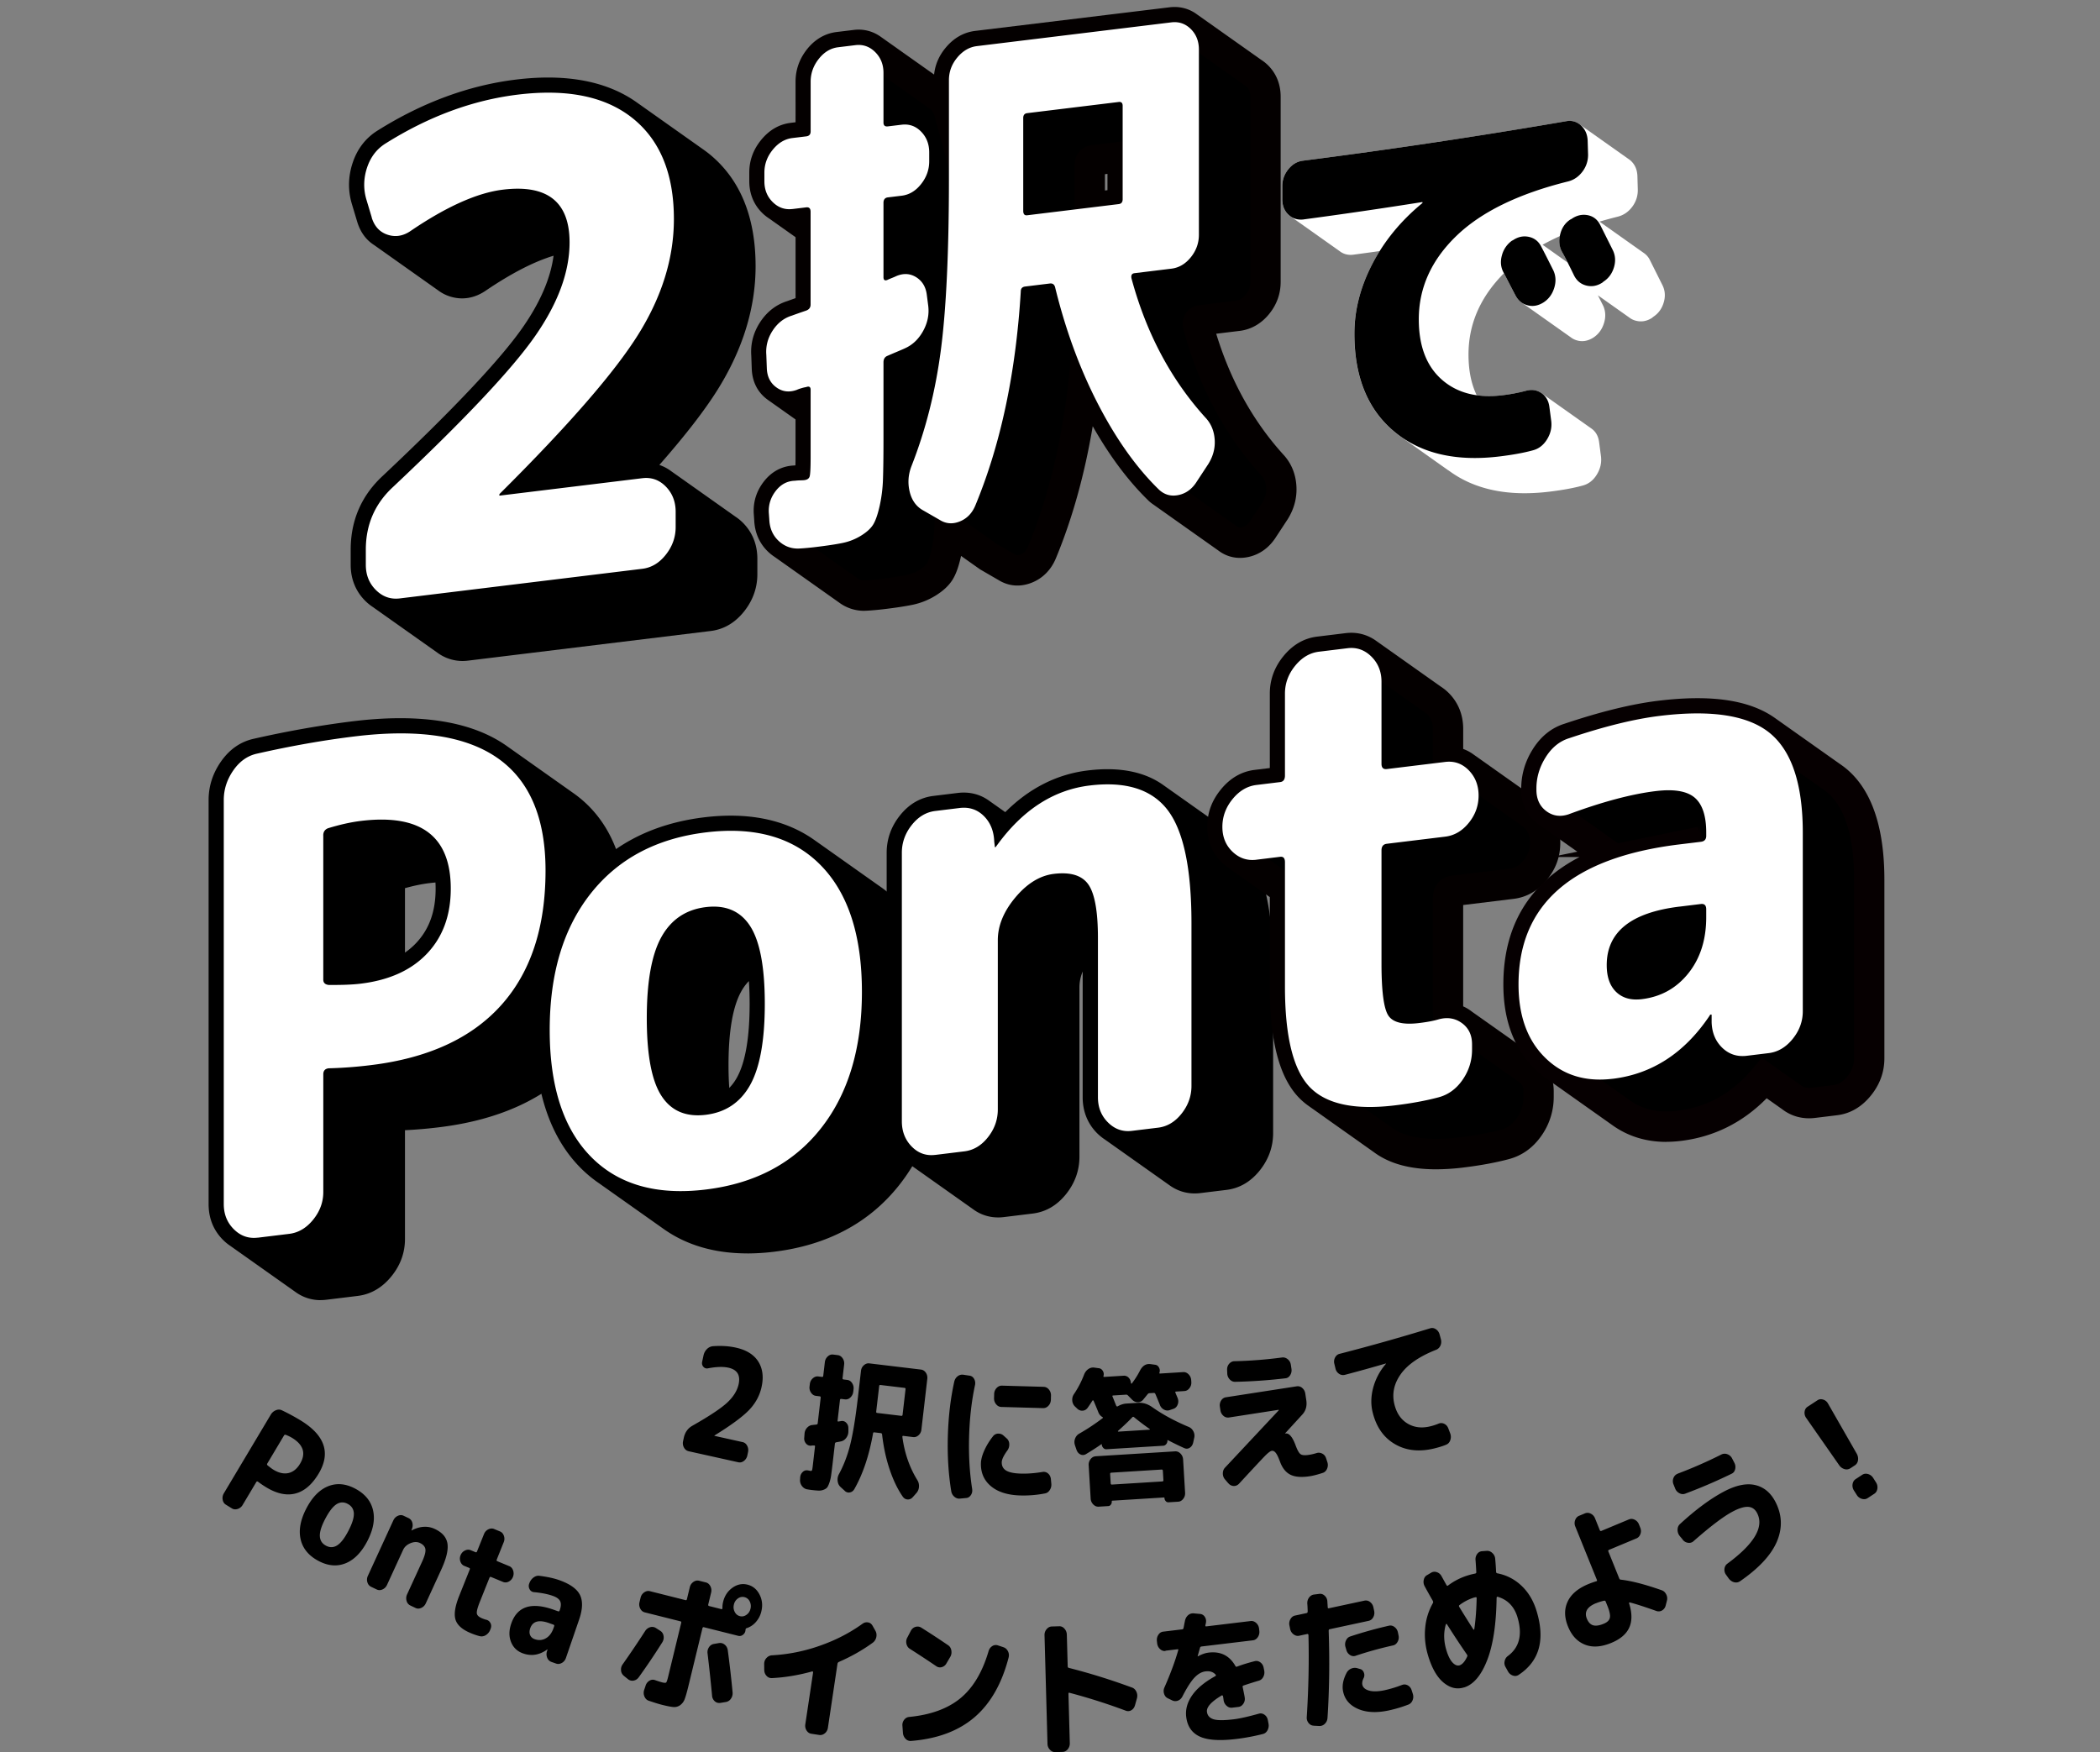 <svg xmlns="http://www.w3.org/2000/svg" width="302" height="252" fill="none">
<rect width="100%" height="100%" fill="#808080" stroke="none"/>
<path fill="#000" d="M95.197 69.505c-.821-.608-1.762-.852-2.827-.721l-2.497.306c5.346-5.77 9.184-10.522 11.506-14.246 3.399-5.456 5.099-10.974 5.099-16.557 0-6.47-1.958-11.287-5.869-14.454a13.59 13.59 0 0 0-.872-.649L90.4 16.576c-3.867-2.795-9.18-3.783-15.94-2.959-6.455.787-12.768 3.113-18.936 6.976-1.315.794-2.228 1.968-2.74 3.52-.512 1.553-.545 3.095-.087 4.625l.77 2.57c.302.965.814 1.672 1.538 2.12l9.336 6.608c.298.222.63.397 1.007.521 1.141.368 2.257.168 3.344-.598 5.142-3.48 9.54-5.444 13.196-5.893.015.263.03.529.03.806 0 4.25-1.658 8.747-4.969 13.495-3.314 4.75-10.11 11.969-20.392 21.66-2.628 2.412-3.94 5.426-3.94 9.041v2.187c0 1.458.483 2.668 1.457 3.627.251.247.513.455.785.626l9.337 6.608c.843.616 1.803.867 2.878.736l34.876-4.26c1.312-.16 2.442-.835 3.384-2.03.941-1.192 1.413-2.519 1.413-3.977V80.4c0-1.458-.472-2.668-1.413-3.634a4.447 4.447 0 0 0-.793-.645l-9.336-6.607-.008-.008Z"/>
<path fill="#000" d="M66.53 95.068a6.07 6.07 0 0 1-3.624-1.188l-9.268-6.56a6.798 6.798 0 0 1-1.097-.886c-1.378-1.36-2.108-3.152-2.108-5.182v-2.187c0-4.235 1.562-7.821 4.648-10.657C65.184 58.89 71.948 51.717 75.16 47.11c2.53-3.626 4.02-7.092 4.448-10.328-2.787.838-6.029 2.503-9.678 4.97-1.643 1.152-3.456 1.458-5.248.879a5.618 5.618 0 0 1-1.617-.827l-9.264-6.56c-1.149-.73-1.96-1.837-2.414-3.291l-.777-2.592c-.59-1.96-.553-3.957.105-5.94.683-2.056 1.923-3.637 3.685-4.705 6.386-3.995 13.059-6.447 19.8-7.27 7.287-.89 13.168.24 17.478 3.356l9.319 6.596c.356.248.683.492.985.733 4.434 3.593 6.68 9.027 6.68 16.156 0 5.97-1.828 11.928-5.43 17.712-1.861 2.988-4.685 6.637-8.41 10.875a6.049 6.049 0 0 1 1.65.86l9.279 6.568c.403.262.781.575 1.126.925 1.352 1.385 2.039 3.12 2.039 5.164v2.187c0 1.957-.636 3.754-1.886 5.336-1.305 1.654-2.929 2.61-4.83 2.842l-34.876 4.26a6.637 6.637 0 0 1-.8.052h.004Zm17.408-63.462.127 2.333c.015.259.033.58.033.926 0 4.686-1.806 9.646-5.364 14.749-3.431 4.92-10.199 12.114-20.687 21.998-2.196 2.019-3.253 4.45-3.253 7.45v2.186c0 .867.254 1.527.807 2.07.138.135.276.248.418.339l.094.062 9.337 6.607a1.75 1.75 0 0 0 1.355.35l34.876-4.26c.465-.058 1.17-.244 1.937-1.217.636-.802.945-1.662.945-2.62V80.39c0-.882-.251-1.548-.789-2.102a2.414 2.414 0 0 0-.403-.332l-.087-.058-9.373-6.637c-.382-.28-.76-.375-1.269-.313l-8.42 1.027 4.063-4.38c5.23-5.642 9.017-10.325 11.255-13.919 3.162-5.08 4.769-10.259 4.769-15.398 0-5.823-1.654-9.996-5.06-12.755a12.535 12.535 0 0 0-.744-.554l-9.352-6.619c-3.409-2.463-8.257-3.327-14.417-2.573-6.106.748-12.176 2.985-18.049 6.659-.89.54-1.479 1.305-1.828 2.354-.374 1.126-.392 2.209-.065 3.306l.77 2.57c.178.575.425.783.593.888l.116.077 9.38 6.64c.113.084.233.146.371.19.356.113.77.156 1.421-.303l.037-.025c5.48-3.714 10.11-5.759 14.152-6.25l2.311-.285-.007.007ZM116.582 32.988V43.8c0 .419-.211.707-.636.864-.945.324-1.628.565-2.053.721-1.134.35-2.054 1.064-2.759 2.143-.709 1.083-1.014 2.245-.919 3.492l.072 1.957c.048 1.199.505 2.11 1.381 2.737l4.9 3.47.018.01v6.524c0 1.57-.048 2.507-.142 2.806-.095.299-.353.474-.778.528-.094.011-.283.022-.567.03a8.079 8.079 0 0 0-.778.054c-1.086.03-1.995.507-2.725 1.433-.731.929-1.072 1.964-1.025 3.112l.072 1.013c.048 1.25.484 2.27 1.309 3.062.211.2.429.375.658.52l9.358 6.623c.727.532 1.556.79 2.49.761.756-.04 1.603-.116 2.547-.233 1.603-.197 2.868-.39 3.788-.58a8.02 8.02 0 0 0 2.584-1.023c.803-.492 1.381-1.006 1.733-1.55.353-.542.673-1.432.956-2.667.254-1.119.407-2.289.472-3.506.051.04.11.073.164.11l5.521 3.903 2.478 1.425c.894.572 1.865.648 2.901.233 1.035-.416 1.791-1.2 2.264-2.358 3.078-7.431 5.102-15.923 6.08-25.464a69.43 69.43 0 0 0 2.006 4.242c2.621 5.047 5.532 9.13 8.741 12.249.149.139.305.255.465.357l9.337 6.608c.749.586 1.614.776 2.599.56 1.083-.236 1.955-.896 2.616-1.967l1.629-2.478c.708-1.134 1.014-2.326.919-3.568-.094-1.247-.542-2.293-1.345-3.135-4.953-5.47-8.493-12.132-10.616-19.993-.094-.46.047-.715.425-.758l5.307-.649c1.083-.131 2.017-.678 2.795-1.636.777-.959 1.166-2.041 1.166-3.248V13.902c0-1.203-.389-2.19-1.166-2.96a3.5 3.5 0 0 0-.629-.5l-9.337-6.607c-.694-.52-1.494-.728-2.402-.62l-27.952 3.416c-1.087.13-2.028.681-2.832 1.64-.803.962-1.203 2.044-1.203 3.25v4.509a3.913 3.913 0 0 0-1.046-1.782 4.043 4.043 0 0 0-.651-.521 2.368 2.368 0 0 0-.232-.164c-.077-.059-.153-.117-.233-.164a2.398 2.398 0 0 0-.233-.164c-.076-.059-.152-.117-.232-.165-.077-.058-.153-.116-.233-.164-.076-.058-.152-.116-.232-.164-.077-.058-.153-.116-.233-.164a2.415 2.415 0 0 0-.233-.163 2.402 2.402 0 0 0-.232-.164c-.077-.059-.153-.117-.233-.165-.076-.058-.152-.116-.232-.164-.077-.058-.153-.116-.233-.164a2.415 2.415 0 0 0-.233-.163 2.402 2.402 0 0 0-.232-.165c-.077-.058-.153-.116-.233-.163a2.402 2.402 0 0 0-.232-.165c-.077-.058-.153-.116-.233-.164a2.415 2.415 0 0 0-.233-.164c-.076-.058-.152-.116-.232-.163-.077-.059-.153-.117-.233-.165a2.402 2.402 0 0 0-.232-.163c-.077-.059-.153-.117-.233-.165a2.413 2.413 0 0 0-.233-.163c-.076-.059-.152-.117-.232-.164-.077-.059-.153-.117-.233-.164-.076-.059-.152-.117-.232-.164-.077-.059-.153-.117-.233-.164a2.41 2.41 0 0 0-.233-.165c-.076-.058-.152-.116-.232-.164-.077-.058-.153-.116-.233-.164-.076-.058-.152-.116-.232-.163-.077-.059-.153-.117-.233-.165a2.41 2.41 0 0 0-.233-.164c-.076-.058-.152-.116-.232-.164-.077-.058-.153-.116-.233-.164a2.525 2.525 0 0 0-.232-.164c-.077-.058-.153-.116-.233-.164a2.408 2.408 0 0 0-.233-.164c-.076-.058-.152-.116-.232-.164-.077-.058-.153-.116-.233-.164-.709-.528-1.512-.743-2.413-.634l-2.479.303c-1.086.131-2.017.692-2.795 1.676-.777.988-1.166 2.081-1.166 3.284v7.15c0 .42-.211.653-.636.707l-1.981.241c-1.087.131-2.028.692-2.831 1.68-.803.988-1.203 2.085-1.203 3.287v1.258c0 1.206.4 2.205 1.203 2.996.207.204.425.379.65.52l4.798 3.397-.033-.043Zm44.867-4.33c0 .42-.189.652-.567.7l-4.162.506v-6.119c0-.419.189-.652.567-.696l4.162-.506v6.119-.004Z"/>
<path fill="#040000" d="M124.316 87.852a6.015 6.015 0 0 1-3.623-1.174l-9.308-6.589a6.765 6.765 0 0 1-.941-.75c-1.222-1.167-1.905-2.73-1.981-4.524l-.073-1.042c-.069-1.68.433-3.214 1.494-4.56 1.108-1.406 2.584-2.182 4.27-2.259l.237-.022c.007-.31.014-.707.014-1.213v-5.39l-3.994-2.828c-1.436-1.028-2.228-2.563-2.301-4.44l-.069-1.92c-.12-1.713.309-3.331 1.276-4.81.978-1.495 2.286-2.512 3.885-3.019.291-.105.694-.251 1.207-.43v-8.764l-3.835-2.716a6.292 6.292 0 0 1-.966-.78c-1.214-1.195-1.854-2.77-1.854-4.555v-1.258c0-1.716.571-3.287 1.694-4.668 1.166-1.436 2.598-2.267 4.259-2.471l.702-.088V11.74c0-1.702.552-3.265 1.639-4.643 1.126-1.428 2.595-2.288 4.241-2.489l2.479-.302a5.425 5.425 0 0 1 3.918 1.005c.08.055.16.11.24.168.076.051.156.11.232.164.08.051.156.11.233.168.08.05.156.11.232.164.08.05.157.11.233.164.08.05.156.11.233.164.079.05.156.11.232.164.08.05.156.11.236.167.077.051.157.106.233.164.08.051.156.11.233.168.08.051.156.11.232.164.08.051.156.11.233.164.08.051.156.11.232.168.08.05.157.109.233.164.08.05.156.109.233.164.076.05.156.109.232.164.08.054.156.109.236.167.077.051.157.106.233.164.08.051.156.11.236.168.08.051.157.11.233.164.08.051.156.11.232.164.08.051.157.11.233.164.076.051.156.11.233.164.08.051.156.11.232.164.08.051.157.11.233.164.08.051.156.11.232.168.08.05.157.109.233.164.076.05.156.105.233.164.08.054.156.109.236.167.076.051.156.11.232.164.08.051.157.11.233.164.08.051.156.11.233.164.058.04.12.08.178.124.149-1.417.708-2.715 1.672-3.867 1.163-1.395 2.591-2.208 4.241-2.409l27.948-3.396c1.443-.175 2.81.175 3.944 1.02l9.271 6.56c.334.215.651.47.945.758 1.188 1.174 1.817 2.737 1.817 4.52v26.63c0 1.713-.556 3.269-1.657 4.625-1.127 1.388-2.588 2.226-4.223 2.427l-3.388.412c2.061 6.731 5.289 12.555 9.606 17.33 1.141 1.21 1.788 2.71 1.919 4.456.131 1.717-.291 3.364-1.246 4.895l-.03.044-1.61 2.452c-.966 1.553-2.344 2.566-3.99 2.927-1.596.35-3.104.022-4.361-.937l-9.268-6.56a5.335 5.335 0 0 1-.716-.557l-.04-.04c-2.9-2.818-5.59-6.411-8.018-10.704-1.159 6.917-2.925 13.266-5.277 18.947-.687 1.688-1.89 2.916-3.471 3.55-1.679.67-3.35.536-4.833-.39l-2.61-1.512-2.744-1.94a2.149 2.149 0 0 0-.029.136c-.349 1.53-.748 2.605-1.257 3.382-.538.82-1.33 1.545-2.421 2.216a10.247 10.247 0 0 1-3.278 1.297c-.985.204-2.282.405-3.965.609-.978.12-1.883.2-2.693.244h-.055c-.065.004-.134.004-.2.004l.004.007Zm-11.572-14.29.073 1.05c.025.68.222 1.162.636 1.56.105.101.218.189.334.262l.08.054 9.388 6.644c.334.244.676.357 1.116.343.705-.04 1.501-.113 2.369-.219 1.538-.19 2.751-.372 3.609-.55a5.887 5.887 0 0 0 1.89-.747c.683-.416.949-.73 1.047-.879.076-.113.341-.59.654-1.96.222-.966.363-2.02.421-3.135l.215-4.063 3.384 2.5 5.44 3.845 2.472 1.425c.261.167.487.222.926.047.324-.127.735-.379 1.051-1.155 2.984-7.202 4.975-15.562 5.927-24.86l.851-8.305 3.318 7.657a65.341 65.341 0 0 0 1.941 4.104c2.489 4.8 5.281 8.725 8.297 11.658.044.037.095.077.164.12l.069.048 9.416 6.67c.204.16.4.236.796.149.335-.073.778-.252 1.225-.98l.036-.055 1.614-2.453c.451-.729.64-1.458.582-2.223-.058-.743-.295-1.312-.749-1.793l-.033-.037c-5.164-5.703-8.9-12.73-11.106-20.89l-.03-.127c-.225-1.09.106-1.848.422-2.293.433-.605 1.098-.987 1.875-1.082l5.307-.649c.323-.04.817-.171 1.366-.845.462-.573.68-1.163.68-1.866v-26.63c0-.791-.276-1.167-.516-1.404a1.404 1.404 0 0 0-.255-.204l-.101-.065-9.384-6.644c-.179-.135-.404-.252-.829-.2L140.78 8.798c-.331.04-.84.175-1.421.875-.476.568-.698 1.155-.698 1.848v20.853l-4.285-15.77a1.768 1.768 0 0 0-.472-.801 1.595 1.595 0 0 0-.28-.226l-.146-.102a1.793 1.793 0 0 0-.091-.066l-.141-.098-.091-.07-.138-.094c-.033-.026-.066-.047-.098-.073l-.131-.091c-.037-.03-.069-.051-.098-.073l-.138-.095c-.033-.022-.062-.047-.095-.069l-.138-.095c-.033-.022-.062-.047-.095-.069l-.141-.098c-.033-.022-.062-.048-.095-.07l-.131-.09a.955.955 0 0 0-.101-.074l-.138-.094c-.033-.022-.062-.048-.095-.07l-.142-.098a1.733 1.733 0 0 0-.091-.066l-.141-.098-.091-.07-.138-.094a1.542 1.542 0 0 0-.095-.07l-.131-.09a.984.984 0 0 0-.101-.073l-.135-.095c-.033-.022-.062-.047-.094-.07l-.142-.098-.091-.069-.138-.095c-.033-.025-.065-.047-.098-.073l-.131-.09c-.036-.03-.069-.052-.098-.074l-.138-.094c-.033-.022-.062-.048-.095-.07l-.145-.098c-.033-.022-.062-.047-.095-.07l-.134-.094a1.588 1.588 0 0 0-.098-.07l-.138-.094c-.033-.025-.066-.047-.098-.073l-.135-.095c-.033-.021-.062-.047-.094-.069l-.139-.095c-.032-.022-.061-.047-.094-.069l-.142-.098a1.793 1.793 0 0 0-.091-.066l-.138-.095c-.032-.021-.062-.047-.094-.069l-.138-.095a1.542 1.542 0 0 0-.095-.069l-.138-.095c-.033-.021-.062-.047-.094-.069l-.142-.098-.091-.07-.138-.094a1.01 1.01 0 0 0-.098-.07l-.138-.094c-.033-.026-.066-.048-.098-.073l-.139-.095a1.273 1.273 0 0 0-.094-.07l-.138-.094c-.033-.022-.062-.047-.095-.07l-.145-.101c-.029-.022-.062-.048-.091-.066l-.138-.095-.098-.072-.131-.092c-.036-.025-.065-.05-.098-.072l-.138-.095c-.033-.022-.062-.048-.095-.07l-.141-.098a1.562 1.562 0 0 0-.095-.07l-.131-.09a1.25 1.25 0 0 0-.102-.073l-.138-.095c-.032-.025-.065-.047-.098-.073l-.134-.095c-.033-.021-.062-.047-.095-.069l-.138-.095c-.262-.196-.505-.258-.843-.215l-2.479.303c-.316.04-.799.171-1.348.864-.476.601-.698 1.213-.698 1.928v7.15c0 1.534-1.025 2.69-2.555 2.876l-1.981.24c-.323.04-.821.175-1.402.893-.487.601-.713 1.206-.713 1.91v1.257c0 .616.171 1.06.553 1.436.094.091.185.168.283.23l.098.065 5.721 4.053v11.946c0 1.33-.793 2.446-2.065 2.916l-.043.015c-.923.317-1.596.554-2.01.707l-.109.036c-.647.197-1.148.598-1.577 1.254-.447.681-.629 1.356-.567 2.125v.087l.076 1.957c.025.667.254.886.469 1.039l5.829 4.107v7.675c0 2.49-.116 3.062-.243 3.466-.356 1.123-1.327 1.885-2.595 2.038-.12.014-.309.032-.771.043a7.61 7.61 0 0 0-.574.04l-.207.015c-.316.007-.661.088-1.072.605-.4.507-.578 1.028-.56 1.636l-.029-.003Zm41.796-41.227v-8.59c0-1.534.999-2.686 2.482-2.868l6.604-.805v8.59c0 1.534-.996 2.686-2.483 2.868l-6.607.805h.004Zm4.361-7.281v2.343l.363-.044V25.01l-.363.044Z"/>
<path fill="#fff" d="M208.325 67.665c3.707 2.759 8.544 3.776 14.508 3.05 1.905-.233 3.493-.524 4.761-.874.847-.223 1.527-.744 2.036-1.571.512-.827.716-1.702.607-2.628l-.266-2.022c-.105-.886-.487-1.557-1.137-2.005l-7.156-5.066c-.654-.448-1.385-.565-2.195-.35a24.732 24.732 0 0 1-3.388.65c-1.341.163-2.58.163-3.729 0-.785-1.615-1.181-3.569-1.181-5.861 0-4.385 1.701-8.277 5.096-11.684a396.151 396.151 0 0 0 1.613 3.105c.255.506.593.893 1.014 1.162l6.982 4.942c.265.204.567.357.909.452.774.219 1.551.084 2.329-.4.742-.482 1.25-1.17 1.534-2.067.283-.897.247-1.735-.105-2.511-.28-.558-.535-1.06-.764-1.513.058.044.113.084.175.124l4.361 3.087c.28.211.596.364.959.452.793.197 1.56.055 2.301-.426l.16-.139c.741-.481 1.243-1.17 1.508-2.063.266-.893.204-1.727-.185-2.504l-1.799-3.597a2.581 2.581 0 0 0-.891-1.031l-6.105-4.322c-.055-.044-.117-.084-.175-.124l-.072-.055a64.011 64.011 0 0 1 2.642-.718c.847-.222 1.541-.707 2.09-1.458.545-.75.803-1.596.766-2.533l-.054-1.873c-.037-.896-.353-1.622-.952-2.176a3.045 3.045 0 0 0-.357-.273l-6.807-4.818c-.058-.044-.116-.084-.174-.124-.56-.437-1.203-.594-1.934-.47a893.972 893.972 0 0 1-37.885 5.685c-.81.099-1.508.507-2.089 1.225-.582.718-.873 1.527-.873 2.427v1.88c0 .941.298 1.688.898 2.242.116.106.236.197.364.28.058.044.116.084.174.125.058.043.116.084.174.123l6.455 4.57c.058.044.116.085.175.125.559.437 1.221.612 1.98.517 1.294-.175 2.555-.346 3.802-.521a26.987 26.987 0 0 0-1.09 1.888c-1.712 3.302-2.566 6.636-2.566 10.004 0 6.188 1.897 10.871 5.687 14.05.284.24.582.462.88.677l6.978 4.942.011-.007Zm16.293-31.478c.2.347.48.879.836 1.586-.055-.044-.116-.084-.175-.124-.054-.044-.116-.084-.174-.124-.055-.044-.116-.084-.175-.124-.054-.044-.116-.084-.174-.124-.054-.044-.116-.084-.174-.124-.055-.043-.117-.084-.175-.124-.054-.043-.116-.083-.174-.123-.055-.044-.117-.084-.175-.124-.054-.044-.116-.084-.174-.124-.055-.044-.117-.084-.175-.124-.054-.044-.116-.084-.174-.124-.055-.044-.116-.084-.175-.124-.054-.044-.116-.084-.174-.124-.055-.044-.116-.084-.174-.124-.055-.044-.117-.084-.175-.124-.054-.044-.116-.084-.174-.124-.055-.044-.117-.084-.175-.124-.054-.043-.116-.083-.174-.123-.055-.044-.117-.084-.175-.124-.054-.044-.116-.084-.174-.124-.04-.033-.087-.062-.131-.092a33.085 33.085 0 0 1 2.49-1.242c-.153.82-.055 1.56.294 2.223v.004Z"/>
<path fill="#000" d="M71.72 109.154c-4.57-3.284-11.464-4.366-20.688-3.24-4.514.55-9.198 1.377-14.054 2.478-1.37.295-2.515 1.101-3.427 2.416-.916 1.32-1.37 2.737-1.37 4.257v58.119c0 1.461.483 2.668 1.457 3.626.25.248.513.456.785.631.076.058.153.116.233.164.076.058.152.116.232.164l8.868 6.275c.843.616 1.803.868 2.875.736l4.543-.553c1.312-.161 2.457-.839 3.427-2.038.97-1.195 1.458-2.522 1.458-3.983v-16.932c0-.507.258-.791.77-.857a60.85 60.85 0 0 0 6.084-.459c8.225-1.006 14.465-3.874 18.72-8.612 4.257-4.738 6.386-11.196 6.386-19.378 0-7.606-2.322-13.007-6.967-16.214l-9.337-6.608.004.008Zm-6.892 18.663c0 3.805-1.126 6.91-3.383 9.308-1.425 1.516-3.22 2.653-5.383 3.411v-13.597c0-.507.23-.853.687-1.035 1.712-.525 3.286-.878 4.714-1.05a24.164 24.164 0 0 1 3.067-.193c.204.951.306 2.005.306 3.16l-.008-.004Z"/>
<path fill="#000" d="M46.097 187a6.074 6.074 0 0 1-3.624-1.188l-8.81-6.236a4.833 4.833 0 0 1-.25-.178 4.73 4.73 0 0 1-.226-.161 7.032 7.032 0 0 1-1.083-.874C30.71 176.985 30 175.239 30 173.18v-58.119c0-1.971.592-3.823 1.763-5.506 1.235-1.779 2.838-2.89 4.76-3.306 4.889-1.108 9.69-1.953 14.247-2.511 9.733-1.188 17.206.033 22.214 3.63l9.33 6.604c5.226 3.611 7.89 9.672 7.89 18s-2.337 15.711-6.946 20.839c-4.597 5.117-11.353 8.255-20.08 9.319a65.325 65.325 0 0 1-4.939.426v15.65c0 1.968-.654 3.772-1.944 5.361-1.334 1.644-2.97 2.595-4.856 2.824l-4.543.554a6.586 6.586 0 0 1-.8.048V187Zm11.524-79.33c-1.959 0-4.067.139-6.327.416-4.416.539-9.068 1.359-13.836 2.438-.854.182-1.52.671-2.12 1.534-.657.948-.977 1.932-.977 3.007v58.119c0 .867.255 1.527.807 2.07.138.135.276.248.422.339l.4.28c.025.019.05.04.08.059l.08.054 8.867 6.276c.425.314.836.412 1.356.35l4.543-.554c.472-.058 1.192-.248 1.999-1.246.65-.802.967-1.655.967-2.603v-16.932c0-1.614 1.079-2.828 2.689-3.025l.214-.014c1.81-.04 3.784-.186 5.866-.441 7.65-.933 13.495-3.594 17.365-7.905 3.864-4.301 5.823-10.329 5.823-17.913 0-6.899-1.97-11.615-6.022-14.414l-9.37-6.633c-3.02-2.172-7.32-3.262-12.826-3.262Zm-3.743 35.946v-16.677c0-1.403.77-2.551 2.057-3.065l.17-.062c1.833-.561 3.54-.94 5.089-1.13a28.946 28.946 0 0 1 3.34-.208l1.759.008.363 1.723a17.57 17.57 0 0 1 .353 3.612c0 4.363-1.338 8-3.98 10.806-1.657 1.764-3.761 3.102-6.25 3.976l-2.901 1.017Zm4.361-15.875v9.271a10.072 10.072 0 0 0 1.617-1.388c1.88-1.997 2.792-4.552 2.792-7.807 0-.306-.008-.601-.026-.889-.294.025-.596.058-.901.095-1.058.127-2.224.371-3.482.721v-.003Z"/>
<path fill="#000" d="M115.826 122.576c-3.707-2.613-8.479-3.568-14.323-2.853-7.083.867-12.597 3.79-16.537 8.772-3.943 4.986-5.913 11.535-5.913 19.651s1.97 14.188 5.913 18.208a15.714 15.714 0 0 0 2.45 2.045l9.337 6.607c3.707 2.613 8.479 3.568 14.323 2.854 7.083-.868 12.597-3.791 16.536-8.773 3.944-4.982 5.914-11.534 5.914-19.651 0-8.116-1.97-14.184-5.914-18.208a15.816 15.816 0 0 0-2.446-2.044l-9.336-6.608h-.004Zm-13.24 30.64c0-5.263.698-9.152 2.101-11.67 1.119-2.015 2.707-3.335 4.764-3.958.357 1.87.535 4.129.535 6.786 0 5.266-.702 9.155-2.101 11.67-1.123 2.015-2.711 3.334-4.765 3.958-.356-1.87-.534-4.13-.534-6.786Z"/>
<path fill="#000" d="M107.485 180.276c-4.692 0-8.711-1.166-11.993-3.477l-9.323-6.596a18.421 18.421 0 0 1-2.762-2.311c-4.34-4.424-6.538-11.068-6.538-19.739 0-8.67 2.148-15.653 6.386-21.01 4.292-5.427 10.343-8.652 17.983-9.585 6.363-.776 11.695.313 15.842 3.236l9.319 6.597c.988.67 1.919 1.45 2.762 2.31 4.339 4.428 6.538 11.069 6.538 19.739s-2.148 15.653-6.386 21.01c-4.292 5.427-10.34 8.652-17.983 9.585a31.96 31.96 0 0 1-3.848.245l.003-.004Zm-2.413-58.593c-1.058 0-2.159.07-3.307.212-6.553.802-11.489 3.404-15.094 7.963-3.609 4.567-5.44 10.719-5.44 18.292 0 7.573 1.777 13.094 5.287 16.673.647.66 1.36 1.254 2.116 1.768l.036.025 9.337 6.608c3.234 2.281 7.541 3.112 12.8 2.471 6.553-.802 11.488-3.404 15.094-7.963 3.609-4.563 5.44-10.719 5.44-18.292 0-7.573-1.777-13.095-5.288-16.674a14.01 14.01 0 0 0-2.115-1.767l-.036-.026-9.337-6.607c-2.53-1.782-5.713-2.679-9.493-2.679v-.004Zm-3.638 41.114-.454-2.387c-.382-1.997-.575-4.417-.575-7.194 0-5.697.778-9.862 2.377-12.734 1.4-2.515 3.431-4.195 6.033-4.986l2.319-.707.454 2.387c.382 1.997.575 4.417.575 7.194 0 5.697-.778 9.862-2.377 12.738-1.399 2.515-3.431 4.195-6.037 4.986l-2.319.707.004-.004Zm6.262-21.688a6.849 6.849 0 0 0-1.105 1.501c-1.21 2.176-1.824 5.744-1.824 10.606 0 1.166.036 2.256.109 3.261a6.849 6.849 0 0 0 1.105-1.501c1.21-2.176 1.824-5.744 1.824-10.606 0-1.166-.036-2.256-.109-3.261Z"/>
<path fill="#000" d="M169.459 168.694c.843.616 1.802.867 2.875.736l3.768-.459c1.312-.161 2.443-.835 3.384-2.03.941-1.192 1.414-2.519 1.414-3.976v-23.402c0-7.861-1.145-13.287-3.427-16.276a8.776 8.776 0 0 0-2.072-1.953l-9.337-6.608c-2.275-1.643-5.4-2.227-9.384-1.738-4.495.55-8.435 2.788-11.819 6.713l-3.907-2.766c-.839-.609-1.824-.853-2.954-.715l-3.515.43c-1.316.161-2.442.839-3.384 2.03-.941 1.196-1.413 2.519-1.413 3.977v38.62c0 1.458.472 2.668 1.413 3.634.251.255.517.47.793.645l9.336 6.607c.822.609 1.763.853 2.828.722l4.198-.514c1.312-.16 2.442-.835 3.383-2.03.942-1.192 1.414-2.518 1.414-3.98v-24.352c0-2.092.843-4.144 2.53-6.159.73-.875 1.49-1.582 2.282-2.121.011.379.018.769.018 1.173v22.924c0 1.461.484 2.668 1.458 3.626.25.248.512.456.785.627l9.336 6.607-.003.008Z"/>
<path fill="#000" d="M143.524 175.101a5.952 5.952 0 0 1-3.566-1.166l-9.278-6.568a6.766 6.766 0 0 1-1.13-.926c-1.352-1.384-2.039-3.119-2.039-5.164v-38.62c0-1.954.632-3.751 1.882-5.336 1.309-1.658 2.937-2.613 4.834-2.843l3.511-.43c1.661-.204 3.216.183 4.499 1.116l2.33 1.647c3.442-3.441 7.421-5.456 11.852-5.995 4.524-.554 8.199.164 10.925 2.135l9.3 6.582a10.957 10.957 0 0 1 2.566 2.424c2.609 3.415 3.878 9.173 3.878 17.606v23.402c0 1.957-.636 3.75-1.886 5.335-1.309 1.655-2.933 2.613-4.831 2.843l-3.768.459c-1.6.193-3.126-.193-4.413-1.126l-9.282-6.571a7.173 7.173 0 0 1-1.101-.886c-1.377-1.359-2.108-3.152-2.108-5.186v-18.098a5.926 5.926 0 0 0-.465 2.277v24.353c0 1.957-.636 3.754-1.886 5.335-1.309 1.655-2.933 2.61-4.831 2.843l-4.197.514a6.55 6.55 0 0 1-.8.047l.004-.003Zm-4.918-56.738c-.105 0-.218.008-.338.022l-3.51.43c-.466.059-1.171.244-1.941 1.218-.633.801-.941 1.661-.941 2.62v38.621c0 .882.25 1.548.788 2.102.127.132.262.241.407.332l.088.058 9.373 6.637c.378.281.756.375 1.264.31l4.198-.514c.465-.058 1.17-.244 1.937-1.217.633-.802.942-1.659.942-2.621v-24.352c0-2.613 1.021-5.157 3.038-7.566.854-1.021 1.77-1.87 2.722-2.522l3.296-2.256.113 3.998c.011.397.018.809.018 1.235v22.924c0 .868.255 1.527.807 2.07.138.135.276.248.418.339l.095.062 9.362 6.626c.4.291.81.397 1.33.332l3.769-.46c.465-.058 1.17-.244 1.937-1.217.636-.802.941-1.658.941-2.62v-23.402c0-9.133-1.621-13.167-2.976-14.946a6.487 6.487 0 0 0-1.559-1.468l-.04-.029-9.337-6.608c-1.825-1.319-4.463-1.771-7.865-1.352-3.972.485-7.385 2.438-10.434 5.973l-1.294 1.498-5.521-3.907a1.742 1.742 0 0 0-1.094-.353l.007.003Z"/>
<path fill="#000" d="M210.32 147.22c-.029-.021-.054-.047-.083-.065a3.573 3.573 0 0 0-1.988-.707 48.344 48.344 0 0 1-.011-1.094v-16.265c0-.572.258-.889.77-.951l8.396-1.024c1.312-.161 2.442-.82 3.383-1.983.942-1.162 1.414-2.471 1.414-3.929 0-1.457-.472-2.667-1.414-3.633a4.445 4.445 0 0 0-.792-.645l-9.337-6.608a3.73 3.73 0 0 0-2.428-.75v-4.731c0-1.458-.487-2.668-1.457-3.626a4.565 4.565 0 0 0-.785-.627l-9.337-6.607c-.847-.616-1.802-.868-2.878-.737l-4.114.503c-1.316.16-2.457.838-3.428 2.034-.97 1.199-1.457 2.525-1.457 3.983v11.794c0 .572-.229.885-.687.94l-3.427.419c-1.316.161-2.457.838-3.427 2.038-.971 1.199-1.458 2.525-1.458 3.983 0 1.458.484 2.653 1.458 3.579.189.182.389.335.592.477l6.945 4.917v13.991c0 7.169 1.185 11.983 3.555 14.454.345.361.73.681 1.148.973.077.058.157.109.233.164.076.058.156.109.233.164.076.058.156.109.232.164.076.058.156.109.233.164.076.058.156.109.232.164.077.058.157.109.233.164.076.058.156.109.233.164.076.058.156.109.232.164.077.058.156.109.233.164.076.058.156.109.232.164.077.058.157.109.233.164.076.058.156.109.233.164.076.058.156.109.232.164.077.058.156.109.233.164.076.058.156.109.232.164.077.058.157.109.233.164.076.058.156.109.233.164.076.058.156.109.232.164.077.058.156.109.233.164.076.058.156.109.232.164.077.058.157.109.233.164.076.058.156.109.233.164.076.058.156.109.232.164.077.058.156.109.233.164.076.058.156.109.232.164.077.058.157.109.233.164.076.058.156.109.233.164.076.058.156.109.232.164.077.058.156.109.233.164.076.058.156.109.232.164.077.058.157.109.233.164.076.058.156.109.233.164.076.058.156.109.232.164.077.058.156.109.233.164.076.058.156.109.232.164.077.058.157.109.233.164.076.058.156.109.233.164.076.058.156.109.232.164.077.058.156.109.233.164.076.058.156.109.232.164 2.45 1.844 6.244 2.456 11.383 1.83 2.341-.288 4.398-.664 6.172-1.134 1.428-.364 2.598-1.206 3.514-2.522.912-1.316 1.37-2.766 1.37-4.351v-.762c0-1.33-.487-2.351-1.457-3.058l-9.486-6.706.047.04Z"/>
<path fill="#040000" d="M206.526 168.18c-3.791 0-6.746-.82-8.973-2.482l-.033-.022c-.066-.047-.131-.091-.196-.138l-.033-.026-.2-.142-.022-.015a4.45 4.45 0 0 1-.211-.149l-.025-.018a9.137 9.137 0 0 1-.211-.15l-.022-.014c-.072-.051-.141-.099-.214-.153l-.022-.015a6.85 6.85 0 0 1-.207-.146l-.025-.018c-.069-.047-.139-.098-.208-.146l-.014-.011c-.073-.051-.149-.102-.218-.156l-.026-.019a4.338 4.338 0 0 1-.207-.149l-.022-.015a4.423 4.423 0 0 1-.21-.149l-.037-.025c-.065-.048-.134-.092-.2-.143l-.025-.018c-.069-.047-.138-.098-.207-.146l-.026-.018a6.544 6.544 0 0 1-.207-.146l-.036-.025c-.066-.047-.131-.091-.196-.139l-.037-.025c-.065-.047-.134-.091-.196-.139l-.033-.021c-.065-.048-.134-.095-.2-.143l-.014-.011c-.076-.051-.149-.105-.222-.156l-.022-.015c-.072-.047-.141-.098-.21-.149l-.037-.026c-.065-.047-.131-.091-.196-.138l-.033-.022c-.065-.048-.134-.095-.2-.142l-.018-.015a9.916 9.916 0 0 1-.214-.153l-.022-.014c-.073-.048-.142-.099-.211-.15l-.033-.022-.199-.142-.037-.025c-.065-.048-.131-.092-.196-.139l-.036-.025a8.66 8.66 0 0 1-.2-.143l-.033-.021a11.548 11.548 0 0 1-.2-.143l-.036-.025c-.066-.047-.131-.091-.197-.139l-.032-.025c-.066-.047-.135-.091-.2-.142l-.026-.018a5.306 5.306 0 0 1-.21-.15l-.026-.018a3.885 3.885 0 0 1-.207-.149l-.011-.008a4.932 4.932 0 0 1-.222-.157l-.025-.018a3.99 3.99 0 0 1-.211-.149l-.036-.026c-.066-.047-.135-.091-.2-.142l-.025-.018a3.91 3.91 0 0 1-.208-.149l-.021-.015c-.069-.047-.139-.098-.208-.146l-.01-.007a4.006 4.006 0 0 1-.222-.157l-.026-.018c-.072-.047-.141-.098-.21-.149l-.033-.022a13.366 13.366 0 0 1-.2-.142l-.025-.019a5.562 5.562 0 0 1-.208-.145l-.025-.019a6.807 6.807 0 0 1-.211-.149 9.726 9.726 0 0 1-1.446-1.232c-2.802-2.916-4.165-8.142-4.165-15.966v-12.858l-6.023-4.264a6.906 6.906 0 0 1-.839-.678c-1.396-1.334-2.133-3.12-2.133-5.164 0-2.045.654-3.772 1.944-5.361 1.334-1.644 2.969-2.595 4.855-2.828l2.196-.27V99.751c0-1.968.654-3.772 1.944-5.361 1.338-1.644 2.969-2.595 4.856-2.825l4.114-.502c1.602-.197 3.133.196 4.423 1.14l9.267 6.56a6.92 6.92 0 0 1 1.098.882c1.381 1.367 2.108 3.16 2.108 5.186v2.891a5.9 5.9 0 0 1 1.519.82l9.279 6.567c.403.262.781.576 1.126.926 1.352 1.385 2.039 3.123 2.039 5.164 0 2.041-.639 3.754-1.904 5.31-1.305 1.611-2.926 2.544-4.812 2.773l-7.251.886v14.578a5.95 5.95 0 0 1 1.094.634c.044.033.091.066.131.102l9.417 6.655c1.566 1.141 2.38 2.81 2.38 4.843v.762a9.643 9.643 0 0 1-1.762 5.602c-1.218 1.753-2.821 2.893-4.765 3.393-1.846.488-4.02.889-6.444 1.184a32.84 32.84 0 0 1-3.95.259h.007Zm-12.197-72.795c-.091 0-.182.007-.28.018l-4.114.503c-.473.058-1.192.248-1.999 1.246-.651.802-.967 1.655-.967 2.603v11.793c0 1.673-1.046 2.923-2.606 3.109l-3.427.419c-.472.058-1.192.248-1.999 1.247-.65.801-.966 1.654-.966 2.602 0 .867.239 1.479.777 1.997.091.084.193.167.324.259l7.894 5.587v15.124c0 8.157 1.602 11.535 2.947 12.934.233.245.502.471.825.697l.058.043.109.077.128.091c.032.025.069.047.101.073l.135.095a.782.782 0 0 1 .094.069l.127.091c.037.029.077.055.113.08l.12.084c.04.029.08.058.124.087l.116.081.109.076.127.091c.033.026.066.048.098.07l.131.091c.033.025.066.047.098.069l.131.091c.036.029.076.055.113.08l.12.084c.04.029.08.058.123.087l.12.084c.033.026.069.048.102.073l.131.095c.033.025.065.047.102.069l.13.091c.033.026.066.048.099.07l.13.091c.033.025.066.047.102.073l.138.098c.033.025.066.047.098.069l.135.095c.033.025.065.047.098.069l.131.091c.033.026.065.048.102.073l.134.095.109.076.131.092c.033.025.069.047.102.072l.134.095c.033.026.069.048.102.073l.131.091c.032.022.065.044.094.069l.127.092c.033.025.066.047.102.072l.138.099c.033.025.069.051.106.073l.134.095.109.076.12.084c.033.025.069.051.106.073l.123.087c.033.026.066.048.102.073l.134.095c.033.025.066.047.102.073l.135.095.109.076.127.091c.033.026.069.051.105.077l.127.091c.033.025.066.047.099.069l.13.091c.037.029.077.055.113.08l.124.088.109.076.123.088c.037.025.073.051.113.076l.127.091c.033.026.066.048.098.07l.131.091c.033.025.069.047.102.073l.134.094c.033.026.069.048.102.073l.131.095c.033.026.065.048.098.069l.135.095a.782.782 0 0 0 .101.069l.131.091c.033.026.066.048.098.07l.131.091c.033.025.065.047.102.073l.138.098c1.973 1.487 5.273 1.961 9.809 1.407 2.228-.273 4.205-.634 5.877-1.079.93-.237 1.668-.78 2.279-1.658a5.27 5.27 0 0 0 .981-3.105v-.762c0-.773-.269-1.075-.556-1.286l-9.537-6.746a1.45 1.45 0 0 0-.832-.321l-2.05-.091-.036-2.059c-.007-.365-.011-.74-.011-1.13v-16.265c0-1.67 1.079-2.927 2.689-3.12l8.396-1.024c.749-.091 1.37-.47 1.955-1.192.633-.776.923-1.589.923-2.551 0-.882-.25-1.549-.788-2.103a2.297 2.297 0 0 0-.404-.332l-.087-.058-9.373-6.637a1.583 1.583 0 0 0-1.058-.324l-2.257.077v-6.994c0-.868-.258-1.527-.806-2.07a2.4 2.4 0 0 0-.418-.335l-.095-.062-9.337-6.608c-.349-.255-.683-.368-1.075-.368l-.004.01Z"/>
<path fill="#000" d="M232.08 123.531c-9.13 3.164-13.702 9.181-13.702 18.062 0 4.505 1.272 8.011 3.812 10.522.502.496 1.033.933 1.592 1.312l9.337 6.607c2.308 1.666 5.095 2.3 8.37 1.899 4.852-.594 8.944-2.886 12.27-6.866l3.845 2.719c.898.707 1.952.987 3.162.838l3.169-.386c1.312-.161 2.457-.839 3.427-2.038.971-1.195 1.458-2.522 1.458-3.983v-25.683c0-6.91-1.56-11.666-4.671-14.268a9.758 9.758 0 0 0-.719-.539l-9.337-6.608c-3.165-2.303-8.297-3.025-15.406-2.154-3.656.449-7.999 1.517-13.026 3.208-1.37.422-2.5 1.337-3.383 2.744-.887 1.41-1.331 2.905-1.331 4.49v.189c0 1.331.473 2.355 1.414 3.062l9.715 6.87.004.003Zm12.516-2.452.226-.048a1.06 1.06 0 0 1-.226.048Z"/>
<path fill="#060001" d="M239.643 164.237c-2.948 0-5.561-.813-7.8-2.428l-9.304-6.585a13.653 13.653 0 0 1-1.879-1.553c-2.962-2.923-4.463-6.986-4.463-12.078 0-8.382 3.682-14.53 10.958-18.328h-4.078l3.751-.769-5.775-4.085c-1.498-1.126-2.286-2.788-2.286-4.811v-.189c0-1.998.559-3.904 1.664-5.657 1.159-1.844 2.693-3.076 4.558-3.659 5.135-1.727 9.653-2.835 13.429-3.298 7.741-.948 13.287-.109 16.95 2.555l9.312 6.589c.309.211.599.43.858.645 3.619 3.025 5.455 8.39 5.455 15.948v25.683c0 1.968-.654 3.772-1.945 5.361-1.333 1.644-2.969 2.595-4.855 2.825l-3.173.386c-1.752.215-3.384-.219-4.725-1.25l-2.231-1.578c-3.438 3.495-7.574 5.554-12.324 6.133-.72.088-1.422.132-2.105.132l.008.011Zm-4.158-40.972 1.33.94-4.023 1.393c-8.232 2.853-12.234 8.083-12.234 15.995 0 3.929 1.036 6.863 3.162 8.962.4.397.833.755 1.287 1.061l9.366 6.629c1.882 1.356 4.117 1.851 6.847 1.516 4.317-.528 7.872-2.522 10.863-6.097l1.29-1.542 5.572 3.944c.443.346.923.466 1.555.39l3.169-.387c.473-.058 1.193-.248 1.999-1.246.651-.802.967-1.655.967-2.602v-25.683c0-6.199-1.308-10.434-3.885-12.588a7.927 7.927 0 0 0-.552-.412l-9.366-6.629c-2.719-1.976-7.382-2.566-13.887-1.771-3.493.426-7.731 1.472-12.597 3.108l-.055.018c-.865.267-1.577.861-2.18 1.819-.669 1.061-.992 2.15-.992 3.324v.189c0 .777.247 1.086.519 1.298l9.043 6.396 11.699-2.405.207.809.869 3.418a3.612 3.612 0 0 1-.604.131l-.261.015h-9.112l.004.007Zm8.849-4.359a1.04 1.04 0 0 0-.156.033l.262.853-.106-.886Z"/>
<path fill="#fff" d="m53.47 31.3-.77-2.57c-.458-1.526-.428-3.068.088-4.624.516-1.553 1.428-2.726 2.74-3.52 6.171-3.86 12.48-6.185 18.935-6.976 7.142-.871 12.666.277 16.58 3.444 3.91 3.17 5.87 7.985 5.87 14.454 0 5.58-1.701 11.101-5.1 16.557-3.398 5.456-10.038 13.102-19.923 22.931-.058.073-.087.139-.087.2 0 .062.029.092.087.084l20.48-2.5c1.312-.16 2.442.24 3.383 1.203.942.966 1.414 2.176 1.414 3.633v2.187c0 1.458-.472 2.785-1.414 3.976-.94 1.196-2.071 1.87-3.383 2.03l-34.876 4.26c-1.316.161-2.457-.236-3.427-1.198-.97-.959-1.458-2.169-1.458-3.627v-2.186c0-3.616 1.313-6.63 3.94-9.042 10.282-9.691 17.082-16.91 20.393-21.66 3.31-4.748 4.968-9.246 4.968-13.495 0-5.835-3.198-8.36-9.598-7.58-3.657.448-8.054 2.408-13.197 5.893-1.087.765-2.199.965-3.343.597-1.145-.368-1.916-1.191-2.316-2.474l.015.003ZM161.449 28.658V15.224c0-.419-.189-.604-.567-.557l-13.164 1.607c-.378.047-.567.28-.567.696v13.354c0 .47.189.685.567.637l13.164-1.607c.378-.047.567-.277.567-.7v.004Zm-47.487 1.403c-1.087.131-2.028-.197-2.832-.988-.803-.79-1.203-1.789-1.203-2.995V24.82c0-1.202.4-2.3 1.203-3.287.804-.988 1.745-1.549 2.832-1.68l1.98-.24c.426-.052.636-.288.636-.708v-7.15c0-1.203.389-2.3 1.167-3.284s1.708-1.545 2.795-1.676l2.479-.303c1.083-.131 2.028.197 2.831.988.803.794 1.203 1.793 1.203 2.996v7.15c0 .42.211.601.636.55l1.98-.24c1.084-.131 2.018.2 2.795.995.778.794 1.167 1.797 1.167 3v1.257c0 1.206-.389 2.3-1.167 3.283-.777.988-1.711 1.546-2.795 1.677l-1.98.24c-.425.051-.636.314-.636.784v10.686c0 .419.189.553.567.4.141-.069.352-.16.636-.273.283-.113.494-.204.636-.273 1.036-.441 1.991-.387 2.867.16.873.55 1.381 1.392 1.523 2.526l.211 1.625c.142 1.24-.106 2.435-.742 3.586-.636 1.152-1.497 1.98-2.584 2.475-.141.07-.519.233-1.134.492-.614.259-1.086.46-1.413.605-.378.153-.567.463-.567.933V63.27c0 2.409-.026 4.297-.073 5.663a20.745 20.745 0 0 1-.494 3.91c-.284 1.24-.604 2.13-.956 2.668-.353.54-.93 1.057-1.734 1.55a8.083 8.083 0 0 1-2.584 1.023c-.919.194-2.18.383-3.787.58-.945.117-1.792.193-2.547.233-1.134.033-2.112-.346-2.937-1.133-.825-.791-1.261-1.808-1.308-3.061l-.073-1.014c-.047-1.148.294-2.183 1.025-3.112.73-.926 1.639-1.403 2.726-1.432.236-.03.494-.048.777-.055.284-.007.473-.018.567-.03.426-.05.684-.225.778-.528.095-.298.142-1.235.142-2.806v-9.661c0-.42-.211-.55-.636-.394a5.233 5.233 0 0 0-.673.16c-.309.091-.53.172-.672.24-1.087.395-2.064.282-2.937-.349-.872-.627-1.333-1.538-1.381-2.737l-.072-1.957c-.095-1.246.211-2.41.919-3.492.709-1.082 1.628-1.796 2.759-2.142.425-.157 1.108-.398 2.053-.722.425-.157.636-.445.636-.864V30.455c0-.47-.211-.682-.636-.63l-1.981.24.008-.004Zm49.184 9.232c-.378.047-.52.299-.425.758 2.122 7.857 5.662 14.523 10.616 19.993.803.846 1.25 1.892 1.344 3.135.095 1.246-.21 2.434-.919 3.567l-1.628 2.479c-.662 1.075-1.534 1.73-2.617 1.968-1.087.237-2.028-.015-2.831-.755-3.209-3.116-6.121-7.197-8.741-12.249-2.617-5.047-4.681-10.649-6.193-16.8-.094-.46-.352-.664-.778-.613l-3.54.434c-.425.05-.636.288-.636.707-.708 11.713-2.878 21.954-6.509 30.726-.472 1.16-1.228 1.943-2.264 2.358-1.039.416-2.006.336-2.9-.233l-2.479-1.425c-.945-.565-1.555-1.458-1.839-2.682-.283-1.221-.189-2.438.284-3.648 2.028-5.168 3.43-10.712 4.208-16.62.778-5.907 1.167-14.176 1.167-24.807V11.522c0-1.203.4-2.29 1.203-3.251.803-.962 1.744-1.51 2.831-1.64l27.952-3.415c1.083-.131 2.017.186 2.795.955.778.769 1.167 1.756 1.167 2.959v26.63c0 1.207-.389 2.285-1.167 3.248-.778.962-1.712 1.505-2.795 1.636l-5.306.649Z"/>
<path fill="#000" d="m230.12 32.343 1.799 3.597c.389.776.451 1.61.186 2.504-.266.892-.767 1.581-1.508 2.062l-.16.139c-.742.48-1.509.623-2.301.426-.792-.197-1.385-.681-1.774-1.458a113.11 113.11 0 0 0-.846-1.716 31.544 31.544 0 0 0-.902-1.71c-.389-.736-.469-1.567-.24-2.496.229-.93.716-1.633 1.454-2.117l.16-.077c.742-.521 1.516-.703 2.33-.55.81.157 1.41.62 1.799 1.396h.003Zm-42.646-.78c-.846.102-1.57-.12-2.169-.674-.6-.555-.898-1.302-.898-2.242v-1.88c0-.9.291-1.71.872-2.428.582-.718 1.28-1.126 2.09-1.224a894.134 894.134 0 0 0 37.885-5.686c.81-.138 1.515.07 2.115.624.6.553.916 1.279.952 2.175l.055 1.874a3.949 3.949 0 0 1-.767 2.532c-.549.751-1.243 1.24-2.09 1.458-7.16 1.775-12.531 4.4-16.111 7.872-3.58 3.474-5.372 7.46-5.372 11.962 0 3.837 1.102 6.727 3.308 8.67 2.202 1.942 5.124 2.693 8.755 2.248a24.864 24.864 0 0 0 3.387-.648c.811-.215 1.541-.102 2.195.35.651.448 1.033 1.118 1.138 2.004l.265 2.023c.106.925-.098 1.804-.61 2.627-.513.828-1.189 1.349-2.036 1.571-1.268.35-2.856.642-4.761.875-6.349.776-11.419-.427-15.213-3.605-3.791-3.177-5.688-7.86-5.688-14.049 0-3.367.854-6.702 2.566-10.004 1.712-3.302 4.099-6.218 7.17-8.747.037-.003.055-.044.055-.124 0-.04-.018-.058-.055-.05a709.787 709.787 0 0 1-17.038 2.492v.004Zm30.053 3.025c.742-.522 1.516-.693 2.33-.522.81.175 1.41.65 1.799 1.425.389.737.97 1.877 1.744 3.43.353.78.389 1.618.106 2.511-.284.896-.792 1.585-1.534 2.066-.778.489-1.552.62-2.33.401-.777-.218-1.359-.714-1.744-1.49-.178-.332-.741-1.418-1.694-3.258-.389-.737-.458-1.55-.21-2.442a3.752 3.752 0 0 1 1.482-2.121l.055-.008-.004.008Z"/>
<path fill="#fff" d="M46.49 120.164v20.737c0 .445.257.7.77.762 1.94.018 3.482-.044 4.626-.186 4.114-.503 7.298-1.954 9.555-4.355 2.257-2.399 3.384-5.504 3.384-9.308 0-7.545-4.314-10.792-12.939-9.739-1.428.175-2.998.525-4.714 1.05-.457.182-.686.529-.686 1.035l.003.004Zm-9.425 57.845c-1.315.16-2.457-.237-3.427-1.199-.97-.958-1.457-2.168-1.457-3.626v-58.119c0-1.523.458-2.941 1.37-4.257.912-1.315 2.057-2.121 3.427-2.416 4.856-1.101 9.54-1.928 14.054-2.478 18.281-2.234 27.422 4.198 27.422 19.29 0 8.182-2.13 14.64-6.386 19.378-4.256 4.738-10.496 7.606-18.72 8.612a62.063 62.063 0 0 1-6.085.459c-.512.062-.77.35-.77.856v16.933c0 1.457-.487 2.788-1.458 3.983-.97 1.199-2.115 1.873-3.427 2.037l-4.543.554v-.007ZM107.885 133.211c-1.399-2.176-3.529-3.087-6.386-2.741-2.856.35-4.982 1.783-6.385 4.301-1.4 2.518-2.1 6.407-2.1 11.67 0 5.262.697 8.983 2.1 11.159 1.399 2.176 3.525 3.09 6.385 2.741 2.857-.35 4.983-1.783 6.386-4.301 1.399-2.515 2.101-6.407 2.101-11.67 0-5.262-.702-8.98-2.101-11.159Zm10.154 29.105c-3.939 4.986-9.456 7.908-16.536 8.772-7.083.864-12.597-.71-16.537-4.734-3.943-4.02-5.913-10.088-5.913-18.208s1.97-14.665 5.913-19.651c3.944-4.982 9.454-7.908 16.537-8.772 7.083-.864 12.597.714 16.536 4.734 3.944 4.023 5.914 10.092 5.914 18.208 0 8.116-1.97 14.669-5.914 19.651ZM134.492 166.106c-1.315.161-2.442-.24-3.383-1.203-.942-.962-1.414-2.172-1.414-3.633v-38.621c0-1.457.472-2.784 1.414-3.976.941-1.192 2.071-1.869 3.383-2.03l3.515-.43c1.37-.167 2.529.215 3.471 1.145.941.929 1.442 2.153 1.501 3.67l.087.75c0 .062.029.091.087.084l.171-.211c3.711-5.146 8.17-8.036 13.367-8.671 5.197-.634 8.941.544 11.227 3.528 2.282 2.989 3.427 8.412 3.427 16.277v23.401c0 1.458-.472 2.784-1.414 3.976-.941 1.195-2.071 1.87-3.383 2.03l-3.769.459c-1.316.161-2.457-.237-3.427-1.199-.971-.958-1.458-2.168-1.458-3.626v-22.924c0-3.805-.458-6.363-1.37-7.679-.916-1.316-2.57-1.826-4.972-1.534-1.999.244-3.841 1.374-5.528 3.386-1.686 2.011-2.529 4.067-2.529 6.159v24.352c0 1.458-.473 2.785-1.414 3.98-.941 1.195-2.072 1.87-3.384 2.03l-4.197.514-.008-.004ZM180.675 123.655c-1.316.161-2.457-.222-3.428-1.151-.97-.926-1.457-2.122-1.457-3.579 0-1.458.483-2.785 1.457-3.984.971-1.195 2.112-1.873 3.428-2.037l3.427-.419c.458-.055.687-.368.687-.94V99.751c0-1.458.483-2.784 1.457-3.983.97-1.196 2.112-1.874 3.427-2.034l4.114-.503c1.312-.16 2.457.24 3.428 1.2.97.961 1.457 2.168 1.457 3.625v11.794c0 .572.258.824.771.762l8.395-1.025c1.312-.16 2.442.241 3.384 1.203.941.966 1.413 2.176 1.413 3.634 0 1.458-.472 2.77-1.413 3.928-.942 1.163-2.072 1.823-3.384 1.983l-8.395 1.024c-.517.062-.771.379-.771.951v16.266c0 3.994.327 6.491.985 7.489.654.999 2.126 1.356 4.412 1.079 1.199-.146 2.141-.324 2.828-.536 1.257-.342 2.369-.16 3.34.543.97.707 1.457 1.724 1.457 3.058v.762c0 1.585-.458 3.035-1.37 4.351-.916 1.316-2.086 2.158-3.515 2.522-1.773.47-3.827.849-6.171 1.134-5.826.71-9.925-.168-12.295-2.635-2.37-2.471-3.554-7.286-3.554-14.454v-17.884c0-.572-.229-.827-.687-.773l-3.427.42v.003ZM241.514 130.398c-6.97.852-10.452 3.655-10.452 8.411 0 1.713.458 3.003 1.37 3.874.912.871 2.141 1.214 3.685 1.024 2.741-.335 4.969-1.574 6.684-3.717 1.712-2.143 2.57-4.833 2.57-8.065v-1.141c0-.572-.259-.824-.771-.762l-3.086.379v-.003Zm-9.598 24.76c-3.943.481-7.185-.532-9.726-3.047-2.544-2.511-3.812-6.017-3.812-10.521 0-11.542 7.712-18.255 23.136-20.14l3.086-.375c.512-.062.771-.346.771-.856v-.474c0-2.409-.557-4.086-1.672-5.03-1.112-.94-2.984-1.253-5.612-.929-3.485.426-7.654 1.538-12.509 3.335-1.2.401-2.272.244-3.213-.463-.941-.707-1.414-1.731-1.414-3.061v-.19c0-1.585.443-3.083 1.33-4.49.883-1.407 2.014-2.322 3.384-2.744 5.026-1.691 9.369-2.763 13.026-3.207 7.483-.915 12.782-.07 15.896 2.529 3.111 2.602 4.671 7.358 4.671 14.268v25.683c0 1.457-.487 2.788-1.458 3.983-.97 1.199-2.115 1.873-3.427 2.037l-3.169.387c-1.37.167-2.544-.212-3.515-1.141-.97-.929-1.486-2.15-1.541-3.663v-1.046c0-.062-.029-.091-.087-.084-.116.015-.171.055-.171.117-3.598 5.387-8.253 8.43-13.967 9.126l-.007-.004Z"/>
<path fill="#000" d="M32.478 216.413c-.25-.154-.4-.392-.457-.715-.057-.322 0-.624.166-.91l6.75-11.317a1.49 1.49 0 0 1 .732-.635c.312-.127.604-.127.88.011.971.465 1.886.963 2.74 1.486 3.447 2.127 4.294 4.662 2.542 7.603-.952 1.593-2.07 2.551-3.364 2.879-1.295.328-2.714.01-4.264-.947-.41-.254-.78-.508-1.113-.762-.098-.058-.176-.043-.234.058l-1.965 3.296a1.25 1.25 0 0 1-.718.572c-.306.095-.587.069-.831-.085l-.858-.529-.006-.005Zm8.361-9.942-2.407 4.037c-.052.085-.037.175.047.254.338.275.613.481.826.614.775.476 1.498.64 2.174.492.67-.154 1.227-.598 1.669-1.339.879-1.471.499-2.709-1.123-3.709a5.743 5.743 0 0 0-.947-.455c-.104-.026-.181.005-.239.106ZM49.658 224.862c-1.243.487-2.553.355-3.931-.396-1.378-.752-2.21-1.789-2.501-3.112-.291-1.322-.005-2.798.847-4.428.858-1.63 1.909-2.688 3.151-3.175 1.243-.486 2.553-.354 3.931.397 1.378.751 2.21 1.788 2.501 3.111.291 1.323.005 2.799-.847 4.429-.853 1.629-1.909 2.688-3.151 3.174Zm1.232-7.169c-.026-.619-.312-1.079-.868-1.381-.557-.301-1.092-.291-1.612.032-.52.323-1.06 1.016-1.617 2.069-.557 1.058-.822 1.894-.796 2.513.026.619.312 1.079.869 1.381.556.301 1.092.291 1.611-.032.52-.323 1.061-1.01 1.612-2.069.552-1.058.822-1.894.796-2.513h.005ZM53.355 228.217c-.26-.127-.437-.344-.525-.656a1.287 1.287 0 0 1 .078-.921l3.66-7.968c.14-.302.354-.519.645-.651.29-.132.566-.137.832-.01l.702.333a.997.997 0 0 1 .546.656c.088.307.067.619-.068.937l-.057.164s0 .021.01.026l.052-.021c1.186-.614 2.298-.677 3.338-.18 1.04.497 1.633 1.185 1.779 2.079.145.889-.151 2.148-.9 3.773l-2.215 4.83c-.14.302-.354.519-.645.651-.29.133-.567.138-.832.011l-.754-.36a.994.994 0 0 1-.53-.661 1.323 1.323 0 0 1 .068-.926l2.173-4.73c.359-.783.515-1.371.468-1.752-.047-.381-.312-.688-.79-.915-.4-.191-.853-.18-1.363.032-.51.211-.863.534-1.06.968l-2.309 5.026c-.14.302-.354.519-.645.651-.29.132-.566.138-.832.011l-.837-.397h.01ZM66.78 225.228c-.27-.112-.458-.318-.567-.62a1.238 1.238 0 0 1 .021-.915c.125-.307.328-.534.619-.677.29-.143.567-.164.837-.053l.702.291c.093.037.166 0 .213-.122l.998-2.486c.125-.307.328-.535.619-.678.291-.143.567-.164.837-.053l.843.35c.27.111.457.322.561.629.11.307.099.619-.026.926l-.998 2.487c-.047.122-.021.201.083.243l1.716.709c.27.111.452.323.556.63a1.31 1.31 0 0 1-.031.921 1.236 1.236 0 0 1-.608.671.939.939 0 0 1-.822.043l-1.716-.709c-.104-.043-.182 0-.229.116l-1.372 3.434c-.338.841-.484 1.407-.442 1.688.041.286.296.524.764.714.245.101.442.17.593.201.27.064.473.228.603.482s.135.524.026.804l-.062.159a1.536 1.536 0 0 1-.635.767 1.127 1.127 0 0 1-.894.143 8.917 8.917 0 0 1-1.295-.445c-1.19-.492-1.913-1.132-2.163-1.915-.25-.783-.073-1.931.53-3.439l1.508-3.773c.047-.121.026-.201-.067-.238l-.702-.291v.006ZM75.208 237.804c-.821-.291-1.393-.836-1.71-1.629-.323-.794-.312-1.678.02-2.646.853-2.481 2.886-3.148 6.1-2.005l.64.227c.108.037.176 0 .218-.106l.036-.1c.177-.519.192-.937.042-1.249-.151-.312-.505-.571-1.05-.762-.729-.259-1.639-.439-2.74-.539a.768.768 0 0 1-.604-.424.95.95 0 0 1-.057-.799l.015-.042c.12-.338.318-.619.598-.831.281-.211.572-.296.879-.248 1.128.143 2.07.349 2.834.619 1.56.555 2.553 1.27 2.98 2.137.425.873.384 2.053-.126 3.535l-1.898 5.524c-.109.312-.301.55-.582.709-.28.158-.561.19-.832.095l-.66-.233a1.017 1.017 0 0 1-.614-.598 1.36 1.36 0 0 1-.036-.942l.078-.227s0-.021-.01-.027c-.026-.01-.037-.005-.042.006-1.113.799-2.267.984-3.458.56l-.02-.005Zm3.744-4.36c-1.45-.518-2.35-.264-2.704.757-.124.37-.13.693-.015.968.12.281.338.476.66.593.572.201 1.108.159 1.607-.127.499-.286.868-.783 1.107-1.476l.084-.244c.041-.121.01-.201-.1-.243l-.644-.228h.005ZM89.705 241.016a1.072 1.072 0 0 1-.395-.778 1.258 1.258 0 0 1 .254-.884 138.867 138.867 0 0 0 3.219-4.772c.187-.28.426-.46.728-.545a.988.988 0 0 1 .832.132l.64.408c.244.164.395.407.447.725.052.317-.006.619-.182.904a96.997 96.997 0 0 1-3.38 5.021c-.198.276-.447.44-.754.493a.981.981 0 0 1-.816-.217l-.604-.487h.01Zm15.63-12.656c.686-.482 1.409-.63 2.168-.439.759.19 1.331.661 1.721 1.412.39.752.478 1.561.265 2.434a3.503 3.503 0 0 1-.79 1.529 2.94 2.94 0 0 1-1.331.884c-.094.021-.146.095-.151.227l-.016.106c0 .043-.01.074-.01.085a.913.913 0 0 1-.39.561.756.756 0 0 1-.614.127l-4.955-1.244c-.109-.026-.182.021-.213.148l-2.012 8.286c-.208.857-.385 1.482-.53 1.873a1.86 1.86 0 0 1-.666.905c-.296.212-.63.296-.988.265-.364-.032-.91-.138-1.643-.323-.426-.106-1.06-.302-1.903-.588-.276-.1-.473-.301-.603-.608a1.323 1.323 0 0 1-.037-.937l.208-.619a1.24 1.24 0 0 1 .552-.709.905.905 0 0 1 .81-.084c.432.153.77.259 1.015.323.306.079.494.084.572.021.072-.064.16-.307.265-.725l1.903-7.847c.031-.127 0-.201-.099-.227l-5.137-1.291c-.281-.069-.5-.249-.65-.54a1.285 1.285 0 0 1-.11-.921l.157-.65c.078-.323.25-.577.514-.762.266-.185.541-.244.822-.175l5.137 1.291c.099.027.161-.026.192-.153l.411-1.704c.078-.323.25-.577.515-.762.265-.185.541-.243.822-.175l.972.244c.281.069.499.254.65.54.151.291.187.597.109.92l-.411 1.704c-.031.127.011.201.12.233l1.762.444c.099.027.151-.032.156-.164a3.34 3.34 0 0 1 .099-.889c.213-.867.661-1.545 1.347-2.026h-.005Zm-1.763 16.566a.935.935 0 0 1-.79-.243 1.168 1.168 0 0 1-.38-.81 232.527 232.527 0 0 0-.65-6.079 1.264 1.264 0 0 1 .213-.884 1.03 1.03 0 0 1 .718-.466l.733-.127c.296-.042.567.037.811.239.245.201.39.47.437.814.286 2.138.515 4.164.692 6.064.02.333-.058.635-.25.899a1.076 1.076 0 0 1-.728.466l-.811.132.005-.005Zm2.085-13.09c.167.323.416.529.749.614.327.084.645.021.941-.191.296-.206.494-.502.582-.878a1.49 1.49 0 0 0-.114-1.053 1.132 1.132 0 0 0-1.69-.429 1.438 1.438 0 0 0-.582.879c-.094.375-.052.73.114 1.053v.005ZM109.905 240.174l-.01-.836c0-.333.104-.624.322-.857.213-.238.468-.37.764-.397a24.635 24.635 0 0 0 6.905-1.375c2.278-.794 4.332-1.852 6.162-3.175.255-.18.525-.238.811-.18.286.058.499.233.65.519l.379.672c.162.285.203.598.13.931a1.34 1.34 0 0 1-.499.788c-1.471 1.074-3.104 1.995-4.887 2.773a.349.349 0 0 0-.193.254l-1.378 9.211a1.235 1.235 0 0 1-.442.799c-.249.201-.514.281-.8.238l-1.139-.174c-.286-.042-.515-.201-.686-.466a1.269 1.269 0 0 1-.182-.894l1.118-7.455a.137.137 0 0 0-.032-.116c-.026-.032-.062-.048-.098-.037-1.955.545-3.89.867-5.803.963a.95.95 0 0 1-.764-.328 1.21 1.21 0 0 1-.323-.852l-.005-.006ZM144.3 236.921c.286.09.5.28.65.571.151.291.177.603.094.926-.972 3.746-2.605 6.603-4.898 8.571-2.298 1.969-5.335 3.106-9.115 3.408a.952.952 0 0 1-.795-.302 1.343 1.343 0 0 1-.385-.857l-.073-1.005a1.196 1.196 0 0 1 .239-.863c.193-.254.432-.396.728-.423 3.099-.301 5.553-1.196 7.368-2.688 1.815-1.492 3.161-3.746 4.05-6.762.094-.328.271-.571.525-.735a.923.923 0 0 1 .812-.111l.8.264v.006Zm-13.456.227c-.255-.159-.416-.402-.489-.725a1.239 1.239 0 0 1 .13-.904l.494-.948c.156-.296.38-.486.671-.576a.997.997 0 0 1 .837.106c1.253.788 2.537 1.624 3.842 2.518.255.159.416.407.479.746.062.339.015.646-.141.926l-.551.942a1.1 1.1 0 0 1-.665.545.925.925 0 0 1-.817-.138 141.518 141.518 0 0 0-3.79-2.492ZM151.746 252c-.291.011-.546-.106-.764-.349a1.235 1.235 0 0 1-.343-.857l-.427-15.593c-.01-.333.089-.624.297-.873s.457-.381.743-.391l1.076-.032c.292-.011.541.106.754.349.214.238.328.524.338.857l.125 4.55c0 .133.063.207.177.233 2.985.757 6 1.693 9.058 2.82.28.096.494.291.639.598.146.307.172.63.083.963l-.275.984c-.094.323-.26.556-.51.709a.903.903 0 0 1-.79.09 84.574 84.574 0 0 0-8.127-2.587c-.104-.027-.151.026-.146.153l.193 7.085c.01.333-.089.624-.286.873-.203.249-.447.381-.739.392l-1.076.031V252ZM167.605 237.455c-.286.037-.551-.058-.785-.275a1.308 1.308 0 0 1-.411-.825l-.036-.323c-.037-.328.031-.63.208-.9.176-.27.41-.418.696-.455l2.725-.328c.114-.016.182-.079.203-.201.015-.074.046-.222.088-.45.042-.222.078-.396.104-.513.062-.354.208-.64.442-.852a1.06 1.06 0 0 1 .816-.285l.926.084a.89.89 0 0 1 .676.408c.166.248.223.529.171.841a2.23 2.23 0 0 1-.041.201c-.021.09-.037.159-.042.201-.015.106.031.148.13.138l6.38-.768c.286-.037.551.059.796.276.239.217.379.492.416.82l.036.322a1.31 1.31 0 0 1-.218.9c-.188.27-.422.423-.708.455l-7.393.889c-.115.016-.182.074-.208.174-.219.768-.328 1.17-.338 1.196v.043h.041c.536-.297 1.051-.477 1.539-.535 1.716-.206 2.995.434 3.838 1.915.052.112.13.143.239.101.743-.28 1.586-.54 2.537-.783.281-.079.551-.021.811.164.255.185.416.444.479.772l.083.403c.062.328.021.634-.13.92-.151.286-.369.471-.65.545-.66.196-1.399.429-2.205.699-.109.042-.145.127-.104.254.172.836.271 1.328.286 1.47a1.2 1.2 0 0 1-.202.9c-.182.27-.422.423-.708.455l-.899.106c-.286.037-.551-.053-.79-.265a1.316 1.316 0 0 1-.437-.809 5.196 5.196 0 0 0-.089-.577c0-.042-.026-.074-.067-.101a.115.115 0 0 0-.115-.01c-1.497.894-2.204 1.677-2.126 2.349.062.519.353.868.884 1.058.53.191 1.513.201 2.953.027.853-.101 2.064-.371 3.635-.81.28-.079.551-.026.805.154.255.18.416.433.479.762l.099.513c.062.328.02.64-.13.931-.151.296-.364.481-.65.556a30.21 30.21 0 0 1-3.91.73c-2.377.285-4.124.158-5.242-.376-1.117-.534-1.752-1.481-1.908-2.847-.119-1.047.167-2.068.863-3.068.697-1 1.81-1.921 3.333-2.757.094-.069.104-.143.031-.222-.348-.381-.826-.535-1.44-.46-.551.063-1.076.359-1.575.878-.499.518-1.082 1.418-1.742 2.709-.156.307-.375.518-.661.624-.285.106-.571.09-.852-.053l-.583-.28c-.27-.127-.452-.344-.551-.656a1.223 1.223 0 0 1 .047-.9c.884-2.01 1.544-3.799 1.986-5.365.037-.106 0-.153-.109-.137l-1.726.206v.037ZM188.897 248.196c-.286-.011-.525-.143-.717-.386a1.198 1.198 0 0 1-.255-.863c.255-4.042.338-7.963.244-11.767a.16.16 0 0 0-.052-.122.131.131 0 0 0-.114-.042l-1.165.249c-.286.063-.556-.006-.816-.202a1.264 1.264 0 0 1-.489-.777l-.099-.487a1.274 1.274 0 0 1 .141-.915c.161-.286.379-.461.665-.519l1.648-.354c.11-.022.167-.101.167-.233 0-.133-.005-.318-.016-.55a8.132 8.132 0 0 0-.036-.545c-.021-.35.062-.651.255-.911.192-.253.436-.402.738-.433l.754-.096c.291-.031.546.064.775.286.228.222.348.497.364.82 0 .09.015.228.026.413.01.185.02.328.026.413 0 .116.052.164.166.142l5.121-1.1a.952.952 0 0 1 .806.201c.255.196.416.46.479.783l.104.487c.067.328.026.629-.13.915a.963.963 0 0 1-.655.519l-5.605 1.206c-.099.021-.151.09-.151.212.151 4.381.093 8.555-.167 12.523-.02.344-.145.63-.374.858a1.06 1.06 0 0 1-.79.328l-.838-.043-.01-.01Zm12.734-5.852a.943.943 0 0 1 .816.058c.265.143.453.37.557.688l.161.497c.109.334.104.646-.016.947-.119.297-.312.508-.587.625a19.26 19.26 0 0 1-2.819.846c-1.762.381-3.244.307-4.44-.211-1.196-.519-1.913-1.355-2.153-2.514-.166-.804-.005-1.682.479-2.629a1.33 1.33 0 0 1 .702-.662c.317-.127.629-.137.951-.026l.349.1c.249.08.421.26.514.53a.966.966 0 0 1-.052.788c-.171.349-.228.656-.176.926.083.407.41.693.977.852.567.158 1.316.137 2.236-.058a17.13 17.13 0 0 0 2.49-.757h.011Zm-6.682-4.191a.903.903 0 0 1-.806-.116 1.206 1.206 0 0 1-.525-.73l-.124-.418a1.308 1.308 0 0 1 .067-.931c.135-.302.343-.498.624-.588a59.824 59.824 0 0 1 5.569-1.55c.281-.063.551.005.806.201s.411.455.478.783l.088.424c.068.322.021.629-.14.915-.161.286-.379.46-.665.518a54.133 54.133 0 0 0-5.372 1.487v.005ZM210.537 242.698c-1.013.318-1.986.09-2.927-.682-.941-.773-1.679-2.053-2.225-3.847-.411-1.354-.557-2.688-.432-4a8.794 8.794 0 0 1 1.113-3.603c.052-.09.041-.201-.021-.333-.39-.677-.78-1.371-1.165-2.085a1.301 1.301 0 0 1-.13-.92c.068-.318.229-.545.479-.683l.572-.339a.947.947 0 0 1 .837-.079c.301.101.53.302.686.603.089.154.208.376.369.667.161.291.271.487.328.587.057.101.125.127.203.074a9.2 9.2 0 0 1 2.823-1.455c.385-.122.754-.211 1.102-.28.12-.037.172-.106.156-.207a52.284 52.284 0 0 0-.109-1.735 1.263 1.263 0 0 1 .239-.878.929.929 0 0 1 .723-.397l.66-.048c.297-.016.567.09.812.323.244.233.374.513.395.841.062.688.104 1.307.124 1.841.016.133.068.207.167.223a6.86 6.86 0 0 1 3.504 1.804c.993.942 1.711 2.153 2.158 3.63 1.258 4.153.401 7.211-2.579 9.174-.249.169-.53.201-.832.101a1.258 1.258 0 0 1-.702-.593l-.343-.619a1.135 1.135 0 0 1-.14-.862c.062-.307.213-.551.452-.731 1.68-1.238 2.142-3.105 1.388-5.603-.462-1.518-1.403-2.492-2.823-2.92-.099-.027-.161.021-.172.143-.052 3.793-.504 6.788-1.357 8.973-.852 2.185-1.955 3.492-3.301 3.915h-.032Zm-2.61-9.063c-.343 1.169-.317 2.407.078 3.714.25.831.551 1.423.895 1.783.348.36.681.487 1.008.387.395-.127.765-.551 1.097-1.276.042-.09.016-.185-.067-.296 0-.016-.016-.032-.037-.058a120.468 120.468 0 0 1-2.823-4.286.106.106 0 0 0-.078-.032c-.031 0-.057.022-.073.059v.005Zm4.072-3.863a6.76 6.76 0 0 0-2.122 1.096c-.078.053-.083.137-.021.254a156.962 156.962 0 0 0 2.028 3.238c.021.021.042.037.068.037.026 0 .047-.016.062-.053.198-1.349.312-2.841.343-4.482-.01-.116-.062-.164-.156-.132-.026.005-.057.016-.104.021-.041.006-.078.016-.104.021h.006ZM231.773 236.275c-1.482.619-2.766.709-3.858.265-1.092-.439-1.898-1.307-2.423-2.604-.531-1.306-.552-2.497-.058-3.56.494-1.064 1.467-1.905 2.938-2.519a12.55 12.55 0 0 1 1.175-.423c.115-.016.151-.085.099-.206l-3.104-7.672a1.24 1.24 0 0 1-.021-.916c.109-.301.297-.513.567-.624l.837-.349a.979.979 0 0 1 .832.037c.286.137.494.359.619.666l.686 1.704c.047.122.125.159.229.116l3.952-1.65a.976.976 0 0 1 .831.037c.286.137.494.359.619.666l.193.482c.124.307.13.614.02.915-.109.302-.296.513-.566.625l-3.952 1.65c-.104.043-.135.127-.083.249l1.554 3.847c.047.121.12.185.219.19 1.513.164 3.473.672 5.886 1.519.286.1.504.301.655.603.151.301.182.608.099.905l-.182.708a1.11 1.11 0 0 1-.525.699.96.96 0 0 1-.843.058c-1.716-.608-2.969-1.01-3.759-1.212-.036-.015-.068-.01-.104.022-.036.031-.047.063-.026.105.437 1.381.447 2.535.031 3.466-.416.931-1.263 1.667-2.542 2.201h.005Zm-2.293-5.672c-1.238.519-1.659 1.249-1.279 2.201.213.519.509.841.899.958.39.116.91.042 1.56-.233.489-.206.775-.487.853-.846.078-.36-.031-.916-.333-1.662l-.265-.661c-.042-.106-.125-.154-.239-.132a8.323 8.323 0 0 0-1.196.38v-.005ZM241.247 211.963a64.214 64.214 0 0 0 6.333-2.778 1.06 1.06 0 0 1 .842-.021c.296.111.525.312.676.609l.317.613c.151.297.193.598.12.916-.073.317-.239.534-.505.661a75.505 75.505 0 0 1-6.691 2.873c-.276.101-.557.074-.843-.079a1.255 1.255 0 0 1-.603-.693l-.234-.583a1.208 1.208 0 0 1 0-.904c.114-.291.317-.492.588-.603v-.011Zm.748 9.476-.442-.524a1.384 1.384 0 0 1-.301-.904c.005-.339.119-.604.343-.805 2.257-2.079 4.362-3.635 6.302-4.666 1.742-.926 3.25-1.238 4.513-.947 1.269.296 2.241 1.111 2.927 2.444.952 1.857 1.014 3.751.193 5.693-.827 1.937-2.595 3.836-5.304 5.704a1.012 1.012 0 0 1-.837.137c-.301-.074-.561-.254-.775-.529l-.379-.529a1.199 1.199 0 0 1-.239-.878c.036-.312.176-.556.41-.73 3.879-2.857 5.309-5.281 4.29-7.265-.296-.576-.728-.878-1.3-.91-.572-.032-1.315.196-2.23.683-1.321.698-3.193 2.121-5.621 4.254a.926.926 0 0 1-.801.227 1.165 1.165 0 0 1-.764-.45l.015-.005ZM266.095 211.18a.982.982 0 0 1-.832.122 1.415 1.415 0 0 1-.759-.545l-4.763-6.826a1.252 1.252 0 0 1-.223-.883c.041-.318.182-.556.426-.715l1.43-.936c.244-.159.515-.191.816-.095.302.095.536.285.697.571l4.144 7.233c.161.307.218.619.166.936a1.02 1.02 0 0 1-.462.725l-.635.418-.005-.005Zm1.716.936c.244-.158.52-.195.832-.105.312.09.556.275.733.55l.416.656c.177.28.239.582.192.905-.052.322-.197.566-.442.725l-.951.624c-.244.159-.52.196-.832.106a1.243 1.243 0 0 1-.733-.551l-.416-.656a1.292 1.292 0 0 1-.192-.904c.052-.323.197-.566.441-.725l.952-.625ZM99.022 208.725c-.28-.064-.504-.238-.66-.524a1.273 1.273 0 0 1-.13-.915l.104-.487c.172-.788.582-1.37 1.243-1.741 2.47-1.402 4.144-2.518 5.023-3.344.878-.825 1.419-1.703 1.622-2.635.281-1.296-.208-2.084-1.466-2.365-.765-.169-1.753-.137-2.964.096a.649.649 0 0 1-.645-.233c-.177-.201-.234-.445-.171-.725l.192-.889c.078-.365.239-.672.489-.921a1.37 1.37 0 0 1 .863-.418c1.19-.09 2.308-.021 3.338.212 1.487.333 2.548.995 3.182 1.984.629.99.796 2.206.484 3.646-.266 1.243-.864 2.349-1.784 3.317-.925.968-2.584 2.196-4.976 3.672-.015.011-.026.026-.026.037 0 .016 0 .021.016.027l4.045.899c.281.063.499.238.65.524.151.286.192.592.125.915l-.104.487a1.288 1.288 0 0 1-.489.778c-.255.195-.525.259-.806.195l-7.144-1.587-.01-.005ZM117.346 200.767c-.286-.037-.525-.185-.707-.455a1.252 1.252 0 0 1-.219-.899l.042-.344c.036-.328.177-.603.421-.82.239-.217.504-.313.796-.275l.525.063c.114.016.176-.037.187-.153l.229-1.958c.036-.328.176-.603.41-.825.234-.217.494-.313.786-.276l.655.08c.286.037.525.185.707.455.182.27.26.571.218.899l-.229 1.958c-.015.116.037.18.151.19l.525.064c.286.037.52.185.697.455.177.27.25.566.208.899l-.041.344a1.313 1.313 0 0 1-.411.826c-.234.222-.494.312-.785.275l-.526-.064c-.114-.016-.176.043-.192.175l-.338 2.926c-.015.116.031.164.135.148.042-.011.099-.021.177-.032.078-.01.135-.021.177-.031a.801.801 0 0 1 .743.232c.208.207.318.471.318.789v.46c0 .349-.104.661-.307.931-.203.275-.453.445-.754.508a7.1 7.1 0 0 1-.312.064c-.166.031-.296.053-.39.074-.104.016-.161.09-.177.217l-.353 3.053a71.597 71.597 0 0 1-.198 1.545 5.54 5.54 0 0 1-.255 1.037c-.114.322-.223.545-.333.666-.109.122-.275.228-.504.312a1.78 1.78 0 0 1-.707.112 13.658 13.658 0 0 1-1.68-.191c-.296-.063-.54-.233-.733-.503a1.364 1.364 0 0 1-.244-.926l.016-.28c.026-.317.145-.577.369-.783a.813.813 0 0 1 .759-.217c.062.005.13.021.203.037a.964.964 0 0 0 .15.027c.115.015.188-.016.219-.096.036-.074.078-.328.125-.762l.306-2.645c.016-.117-.036-.164-.156-.148h-.182a.671.671 0 0 0-.182.021.83.83 0 0 1-.754-.286 1.07 1.07 0 0 1-.275-.841l.042-.54c.015-.349.129-.645.353-.894.224-.249.484-.386.79-.407.115-.016.302-.037.562-.064.114-.016.182-.079.192-.196l.427-3.656c.015-.127-.031-.201-.146-.211l-.525-.064h-.005Zm12.562 5.746c-.099-.01-.146.048-.135.18.307 2.291 1.019 4.349 2.137 6.169.182.286.265.598.249.948a1.5 1.5 0 0 1-.353.915l-.505.571c-.208.249-.457.376-.748.371-.292-.006-.531-.138-.718-.392-.738-1.063-1.373-2.37-1.893-3.926-.525-1.555-.883-3.222-1.086-5.005-.011-.132-.073-.206-.182-.217l-.936-.111c-.115-.016-.177.037-.187.153-.557 3.164-1.451 5.826-2.678 7.99-.161.285-.385.449-.666.497a.81.81 0 0 1-.748-.254l-.604-.55c-.228-.217-.358-.503-.395-.857a1.615 1.615 0 0 1 .193-.979c.696-1.286 1.237-2.709 1.627-4.275.39-1.566.754-3.805 1.092-6.72l.447-3.852c.037-.328.177-.598.416-.809.239-.212.505-.302.791-.265l7.414.889c.286.037.52.18.702.445.177.259.25.555.213.888l-.847 7.297a1.237 1.237 0 0 1-.411.815c-.239.211-.494.301-.78.264l-1.409-.169v-.011Zm-.109-3.026.426-3.677c.016-.117-.031-.18-.13-.191l-3.489-.418c-.099-.011-.156.037-.171.153l-.39 3.334-.037.323c-.015.127.026.201.13.211l3.489.418c.099.011.156-.037.172-.153ZM138.071 215.54c-.301.037-.577-.053-.826-.265a1.326 1.326 0 0 1-.453-.836c-.4-2.465-.561-5.09-.483-7.862.078-2.773.379-5.381.915-7.82.073-.344.239-.614.494-.81a1.06 1.06 0 0 1 .837-.217l.884.132c.275.037.494.191.65.466.156.275.197.571.124.905-.493 2.296-.774 4.778-.847 7.434-.073 2.656.073 5.148.437 7.471.052.333 0 .629-.177.894-.177.264-.395.402-.671.423l-.889.085h.005Zm8.652-.45c-1.814-.053-3.218-.497-4.217-1.333-.998-.836-1.476-1.942-1.44-3.313.016-.518.177-1.127.484-1.82a9.566 9.566 0 0 1 1.248-2.037.938.938 0 0 1 .759-.391c.307-.006.582.1.811.328l.426.381c.224.206.338.481.349.809.01.334-.078.625-.26.884-.536.735-.811 1.307-.822 1.709-.015.534.198.936.629 1.201.432.264 1.144.413 2.127.439.957.027 1.991-.053 3.109-.238a.943.943 0 0 1 .791.217c.234.196.369.46.41.794l.058.629c.041.349-.026.662-.208.947-.177.286-.411.45-.702.503a16.11 16.11 0 0 1-3.546.291h-.006Zm3.38-15.619c.291.01.541.137.744.391.208.254.306.545.296.873l-.016.588c-.01.333-.124.619-.343.857-.218.238-.478.354-.764.349l-6.026-.169c-.292-.011-.541-.138-.744-.392a1.273 1.273 0 0 1-.296-.878l.015-.587a1.29 1.29 0 0 1 .343-.857c.219-.239.479-.355.765-.35l6.026.17v.005ZM154.606 207.905a1.365 1.365 0 0 1-.011-.963c.115-.318.302-.556.572-.72a30.436 30.436 0 0 0 3.406-2.254c.063-.047.052-.095-.026-.148a1.33 1.33 0 0 1-.587-.682 61.104 61.104 0 0 0-.687-1.651c-.057-.095-.114-.111-.171-.032-.229.36-.463.709-.697 1.042-.198.26-.447.392-.744.402-.296.011-.556-.1-.785-.333l-.322-.307a1.313 1.313 0 0 1-.354-.846c-.02-.334.063-.635.25-.905a13.767 13.767 0 0 0 1.445-2.783c.13-.339.328-.609.598-.799a1.18 1.18 0 0 1 .858-.228l.671.09c.239.027.432.159.572.387.14.227.172.471.099.719-.021.101.01.154.083.148l2.813-.174a.89.89 0 0 1 .717.28c.203.206.312.466.333.783 0 .027.016.048.042.064.026.016.052.01.078 0a11.96 11.96 0 0 0 1.175-1.852c.374-.72.884-1.032 1.534-.942l.65.09c.239.026.426.164.556.402.13.238.151.482.063.736-.021.09.005.132.083.127l3.338-.207c.291-.016.546.09.775.323.228.233.353.513.374.847l.016.259c.02.333-.068.624-.271.883-.197.26-.442.397-.733.413l-1.191.074c-.114.005-.14.069-.083.18.031.085.083.212.156.381s.125.296.156.381c.12.312.125.619.005.921-.114.301-.306.508-.577.608l-.535.185a1.015 1.015 0 0 1-.848-.058 1.23 1.23 0 0 1-.598-.677c-.177-.45-.395-.974-.645-1.566-.046-.111-.124-.164-.239-.159l-.624.037c-.099.005-.192.063-.275.169-.141.18-.354.439-.635.778a.97.97 0 0 1-.774.355c-.302-.006-.572-.133-.801-.366l-.603-.613c-.084-.08-.172-.122-.271-.111l-1.851.116c-.114.005-.14.069-.083.18.057.143.146.354.255.635.109.28.197.492.255.635.072.127.14.164.213.116.426-.243.842-.376 1.242-.402l1.737-.106c.681-.042 1.342.164 1.986.614 1.529 1.079 3.292 2.032 5.283 2.862.286.127.505.344.655.641.151.301.187.624.104.957l-.15.683c-.084.323-.25.561-.5.714-.249.154-.509.164-.785.037a46.195 46.195 0 0 1-2.34-1.137c-.052-.027-.078-.011-.072.047a.727.727 0 0 1-.162.508c-.119.148-.26.233-.421.244l-8.189.507a.56.56 0 0 1-.447-.19.73.73 0 0 1-.219-.487c0-.058-.031-.069-.078-.037-.608.429-1.341.9-2.204 1.418a.811.811 0 0 1-.775.048c-.26-.117-.447-.328-.567-.64l-.229-.662.011.011Zm2.953 1.55 11.434-.709c.291-.016.546.09.775.323.229.233.353.513.374.846l.286 4.778c.021.333-.067.624-.27.884-.203.259-.442.397-.733.412l-1.378.085a.475.475 0 0 1-.395-.159.674.674 0 0 1-.188-.434c0-.074-.036-.105-.098-.1l-7.394.46c-.063 0-.094.043-.089.117a.663.663 0 0 1-.135.455.471.471 0 0 1-.374.206l-1.378.085c-.291.016-.546-.09-.775-.323a1.285 1.285 0 0 1-.374-.847l-.286-4.777a1.255 1.255 0 0 1 .27-.884c.198-.259.442-.397.733-.413l-.005-.005Zm9.749 3.413-.078-1.318c-.005-.132-.067-.19-.182-.185l-7.243.45c-.114.005-.166.074-.156.206l.078 1.318c.006.132.068.19.182.185l7.243-.45c.115-.005.167-.074.156-.206Zm-4.476-9.016c-.51.54-1.191 1.19-2.044 1.952-.026.016-.031.037-.015.064.015.026.036.042.057.042l4.487-.28c.036-.016.047-.048.031-.09a34.972 34.972 0 0 1-2.282-1.725c-.078-.053-.162-.043-.245.037h.011ZM176.642 213.339l-.463-.54a1.282 1.282 0 0 1-.322-.873c0-.339.104-.614.312-.836l7.731-8.254v-.042s-.015-.022-.026-.022l-7.139 1.106a.964.964 0 0 1-.79-.238 1.27 1.27 0 0 1-.437-.799l-.078-.513a1.274 1.274 0 0 1 .182-.894c.172-.27.401-.423.687-.466l10.185-1.576a.966.966 0 0 1 .791.238c.239.206.385.47.437.799l.145.963c.125.83-.067 1.513-.572 2.063l-2.48 2.709v.021l.042-.005h.02c.526-.085 1.014.497 1.467 1.741.254.677.488 1.09.712 1.238.218.148.614.18 1.191.09a7.026 7.026 0 0 0 1.092-.254c.28-.09.556-.059.826.079.271.138.453.365.552.672l.171.524c.109.317.104.635-.021.947-.124.312-.327.518-.603.619-.764.249-1.393.413-1.877.487-1.196.185-2.121.116-2.782-.207-.66-.322-1.159-.931-1.497-1.83-.239-.651-.447-1.09-.629-1.318-.182-.227-.369-.328-.572-.296-.198.032-.51.259-.931.682-.421.424-1.685 1.778-3.79 4.059-.224.222-.479.328-.765.317a1.06 1.06 0 0 1-.754-.386l-.015-.005Zm.873-17.556a62.547 62.547 0 0 0 6.879-.54c.286-.031.557.059.801.26s.395.471.442.799l.088.576c.047.328-.01.63-.182.905-.171.275-.4.429-.686.455a74.467 74.467 0 0 1-7.248.508c-.291 0-.551-.116-.77-.354a1.294 1.294 0 0 1-.348-.858l-.021-.523c-.01-.334.088-.619.291-.858.208-.238.458-.359.749-.375l.005.005ZM193.4 197.741a.997.997 0 0 1-.832-.149 1.238 1.238 0 0 1-.515-.761l-.161-.672a1.234 1.234 0 0 1 .104-.905c.146-.281.359-.461.64-.529a299.243 299.243 0 0 0 13.045-3.678c.276-.084.546-.042.811.133.266.174.437.418.531.735l.182.667c.093.333.078.645-.052.942a1.14 1.14 0 0 1-.619.613c-2.392.942-4.087 2.106-5.075 3.482-.988 1.381-1.3 2.825-.936 4.338.312 1.292.947 2.223 1.903 2.794.957.572 2.059.699 3.307.386.406-.1.791-.227 1.155-.381.27-.111.54-.1.816.032.27.132.468.355.582.667l.271.714c.119.328.119.651.01.968-.109.318-.307.535-.593.651-.421.18-.967.355-1.627.519-2.189.55-4.103.354-5.73-.593-1.633-.942-2.704-2.481-3.224-4.614-.27-1.121-.239-2.301.094-3.539a8.674 8.674 0 0 1 1.809-3.387c.011 0 .016-.021.011-.047 0-.016-.011-.021-.021-.016a227.53 227.53 0 0 1-5.876 1.63h-.01Z"/>
</svg>